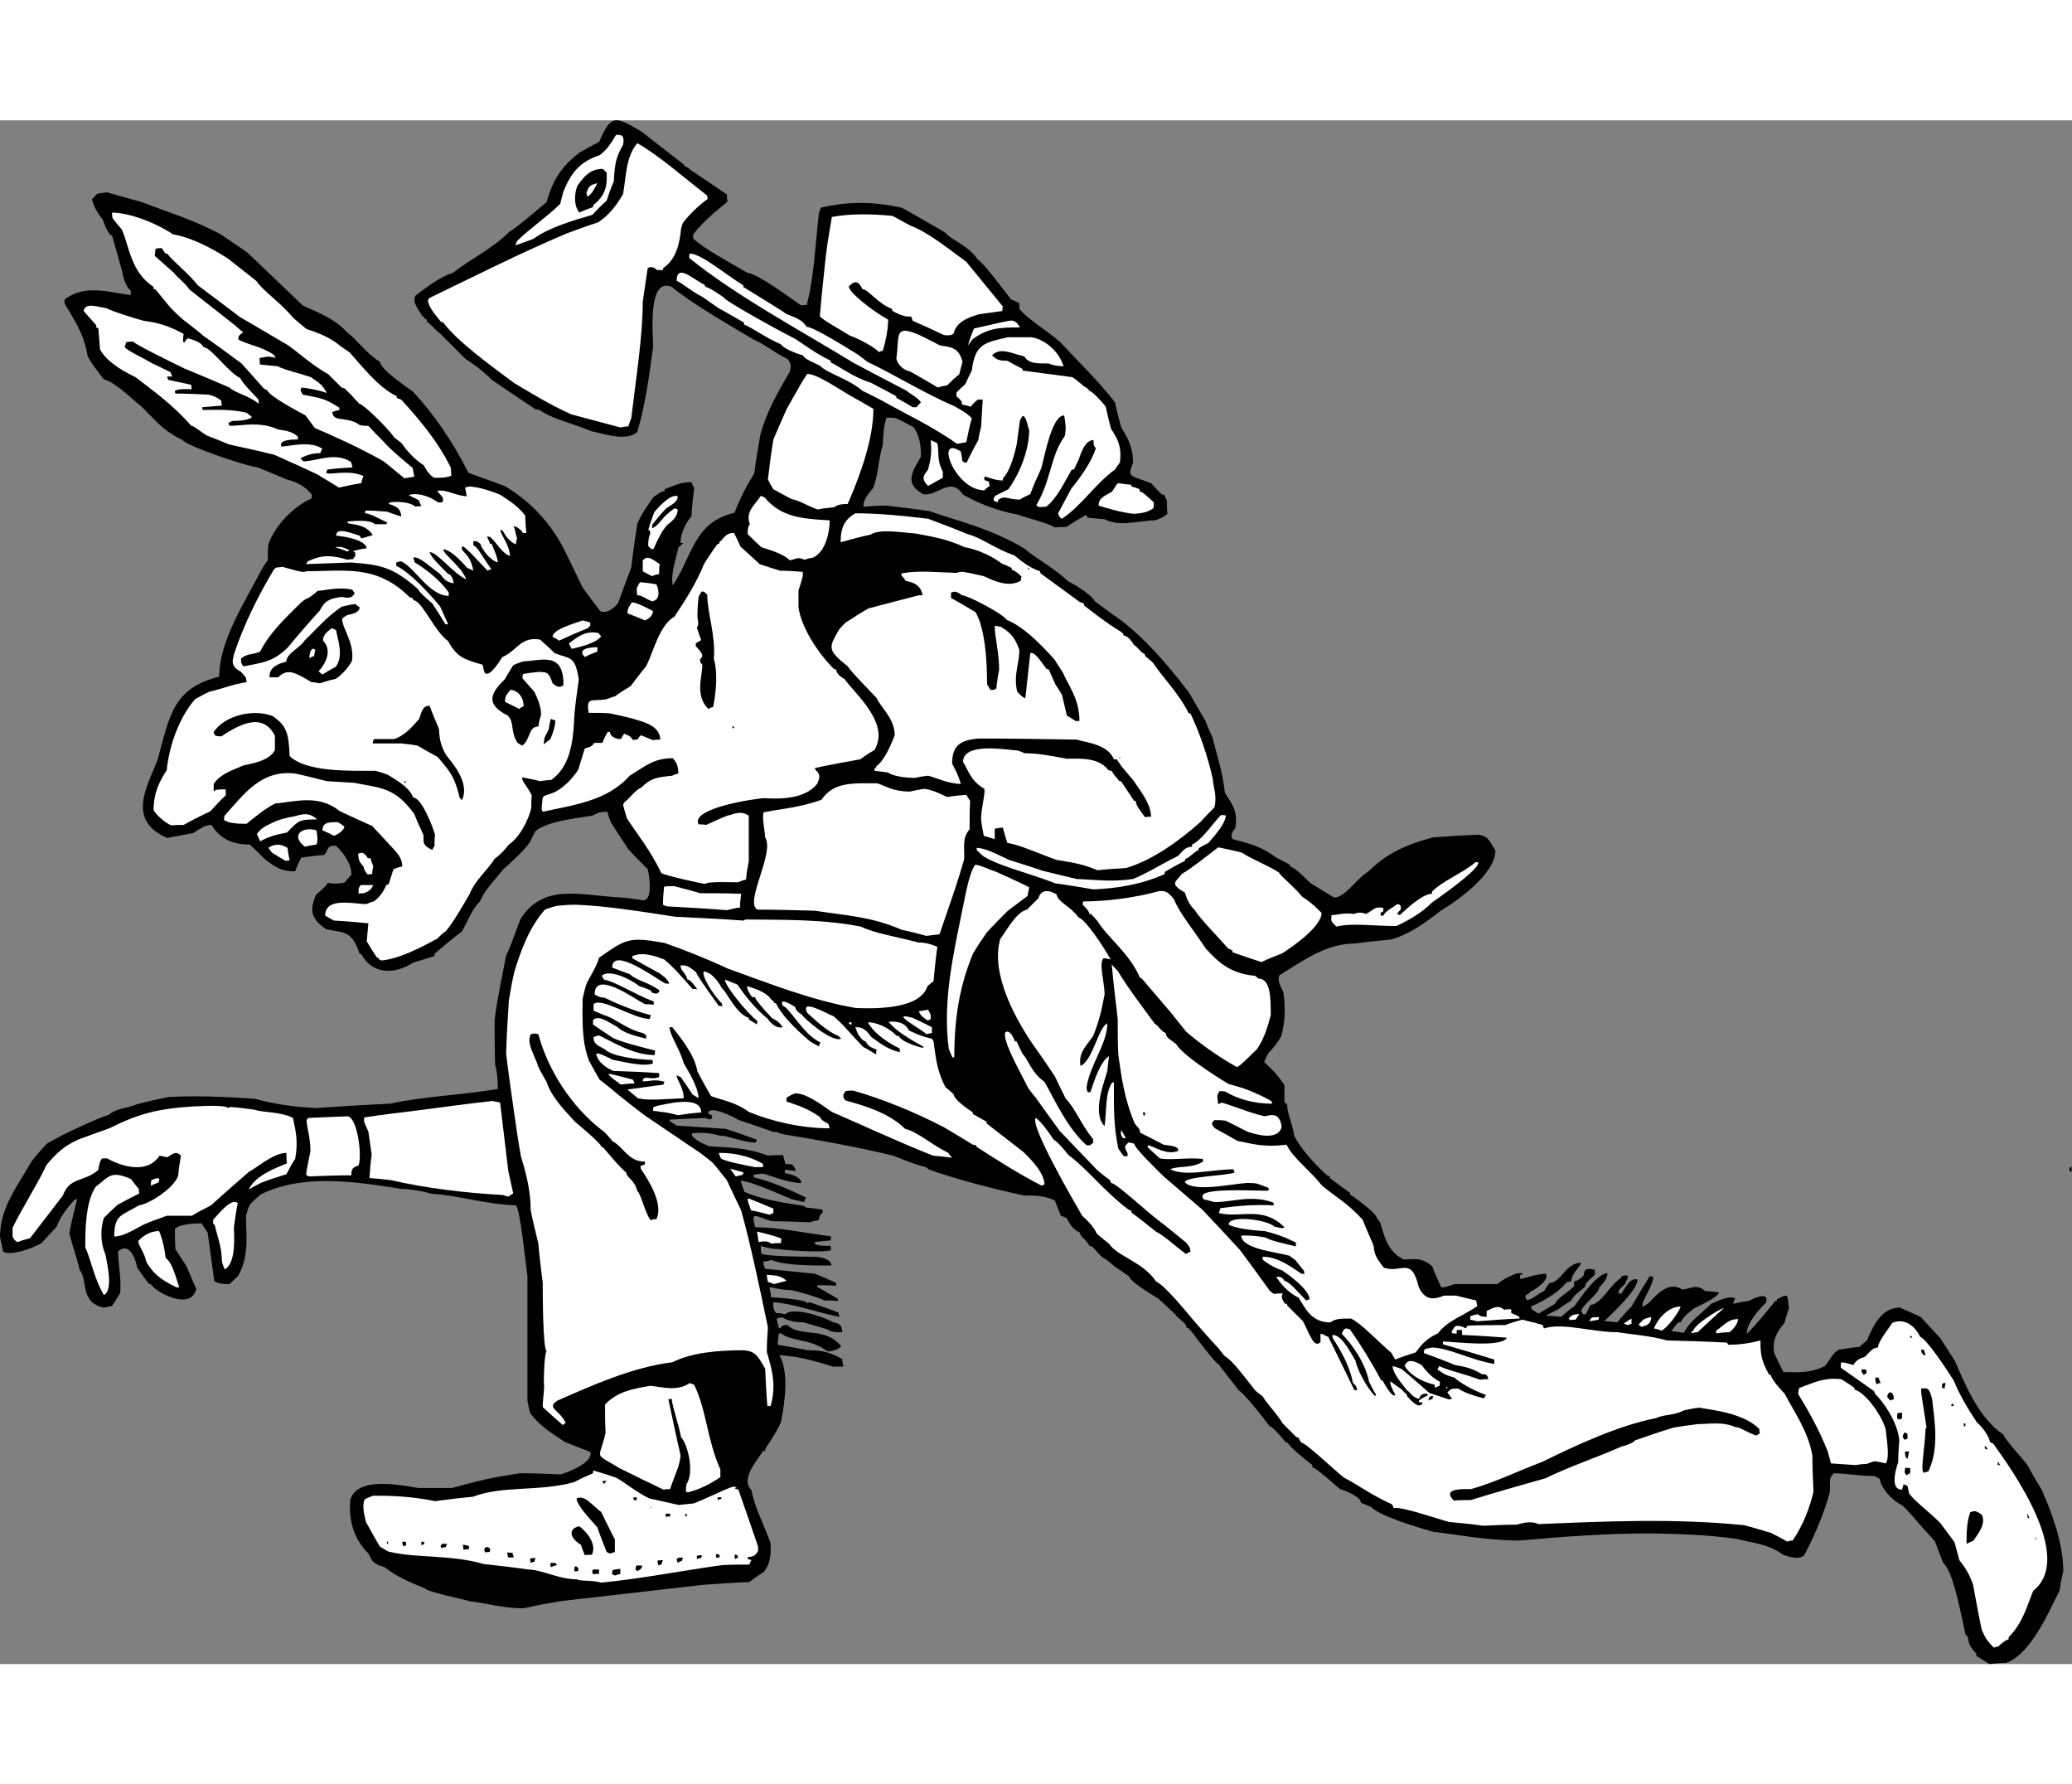 <?xml version="1.0" encoding="UTF-8"?>
<!DOCTYPE svg PUBLIC "-//W3C//DTD SVG 1.1//EN" "http://www.w3.org/Graphics/SVG/1.1/DTD/svg11.dtd">
<!-- Creator: CorelDRAW -->
<svg xmlns="http://www.w3.org/2000/svg" xml:space="preserve" width="7.848in" height="6.757in" version="1.1" style="shape-rendering:geometricPrecision; text-rendering:geometricPrecision; image-rendering:optimizeQuality; fill-rule:evenodd; clip-rule:evenodd"
viewBox="0 0 7847.73 5845.55"
 xmlns:xlink="http://www.w3.org/1999/xlink"
 xmlns:xodm="http://www.corel.com/coreldraw/odm/2003">
 <rect x="0" y="0" width="7847.73" height="5845.55" fill="#808080" stroke="none"/>
 <defs>
  <style type="text/css">
   <![CDATA[
    .fil0 {fill:black}
    .fil1 {fill:white}
   ]]>
  </style>
 </defs>
 <g id="Outline">
  <g id="_2008533617488">
   <path class="fil0" d="M7535.15 5845.55c-16.56,-10.35 -33.12,-20.7 -49.68,-31.06 0,-4.14 0,-6.21 0,-8.28 -26.91,-26.91 -31.05,-45.54 -31.05,-62.1 -4.14,-4.14 -8.28,-8.28 -10.35,-12.42 -14.49,-62.1 -45.54,-238.06 -82.8,-267.04 -12.42,-28.98 -22.77,-57.96 -33.12,-84.87 -24.84,-26.91 -49.68,-53.83 -72.46,-80.74 -6.21,-8.28 -12.42,-14.49 -18.63,-20.7 -10.35,-12.42 -20.7,-22.77 -31.05,-33.12 -49.68,-24.84 -82.8,-72.46 -86.94,-101.44 -8.28,-4.14 -14.49,-8.28 -20.7,-10.35 -62.1,0 -105.57,-10.35 -153.18,-10.35 -20.7,20.7 -12.42,33.12 -14.49,70.38 -20.7,78.67 -55.89,161.47 -97.29,240.13 -22.77,22.77 -76.59,-2.07 -80.74,-2.07 -51.75,-41.4 -130.41,-47.61 -175.96,-60.03 -113.86,-16.56 -227.71,-18.63 -322.93,-20.7 -171.82,0 -337.43,12.42 -496.82,26.91 -124.21,0 -223.57,-20.7 -329.15,-33.12 -57.96,-16.56 -198.73,-57.96 -233.92,-93.15 -14.49,-6.21 -26.91,-12.42 -39.33,-16.56 0,-26.91 -78.66,-51.75 -78.66,-51.75 -20.7,-16.56 -93.16,-82.8 -105.58,-82.8 0,-4.14 0,-6.21 0,-8.28 -35.19,-26.91 -86.94,-70.38 -93.15,-84.87 -2.07,0 -4.14,0 -6.21,0 -24.84,-31.05 -53.82,-62.1 -62.1,-62.1 -16.56,-22.77 -97.29,-126.28 -115.92,-134.56 -26.91,-35.19 -53.83,-68.31 -78.67,-101.44 -10.35,0 -97.3,-117.99 -99.36,-120.07 -6.21,-6.21 -10.35,-12.42 -14.49,-16.56 -2.07,0 -4.14,0 -6.21,0 0,-20.7 -35.19,-35.19 -41.4,-49.68 -22.77,-20.7 -43.47,-41.4 -64.17,-60.04 -43.47,-26.91 -105.57,-64.17 -111.78,-84.87 -18.63,-12.42 -35.19,-24.84 -51.75,-35.19 -12.42,-10.35 -24.84,-20.7 -35.19,-28.98 -35.19,-16.56 -43.47,-51.75 -64.17,-51.75 -10.35,-24.84 -35.19,-33.12 -35.19,-49.68 -37.26,-18.63 -41.4,-43.47 -51.75,-55.89 -8.28,-4.14 -14.49,-6.21 -20.7,-8.28 -8.28,-20.7 -16.56,-39.33 -22.77,-57.96 -43.47,-20.7 -84.87,-18.63 -115.92,-18.63 -124.21,-26.91 -267.04,-64.17 -362.27,-99.36 -4.14,-4.14 -8.28,-6.21 -10.35,-8.28 -51.75,-12.42 -95.22,-33.12 -124.2,-43.47 -144.91,-35.19 -289.81,-60.03 -414.02,-80.73 -22.77,-4.14 -26.91,-12.42 -37.26,-8.28 -45.54,-16.56 -89.01,-31.06 -132.49,-45.54 -39.33,-22.77 -99.36,-47.61 -113.85,-33.12 -2.07,2.07 -2.07,6.21 -2.07,10.35 10.35,2.07 14.49,2.07 14.49,14.49 -10.35,10.35 -12.42,4.14 -24.85,0 -45.54,2.07 -91.08,4.14 -134.55,6.21 -2.07,2.07 -2.07,4.14 -2.07,6.21 8.28,4.14 16.56,10.35 26.91,16.56 62.1,4.14 124.2,8.28 186.31,12.42 39.33,12.43 78.67,26.91 118,41.4 -2.07,2.07 -4.14,6.21 -4.14,10.35 -51.75,0 -120.07,-31.05 -132.49,-24.84 -51.75,-14.49 -74.52,-12.42 -107.65,-10.35 -12.42,12.42 31.05,37.26 64.17,49.68 68.31,4.14 140.77,4.14 221.5,35.19 18.63,-2.07 37.26,-2.07 57.96,-2.07 2.07,10.35 4.14,20.7 8.28,33.12 20.7,4.14 28.98,-6.21 39.33,26.91 -14.49,-2.07 -28.98,-4.14 -41.4,-4.14 0,4.14 0,8.28 0,12.42 0,0 62.1,8.28 62.1,37.26 -47.61,0 -107.65,-24.84 -142.84,-35.19 -14.49,0 -26.91,2.07 -39.33,4.14 0,2.07 2.07,6.21 4.14,10.35 62.1,14.49 130.41,43.47 196.66,76.59 -4.14,4.14 -6.21,10.35 -8.28,16.56 -16.56,-4.14 -31.05,-8.28 -45.54,-10.35 -53.83,-22.77 -159.4,-70.38 -194.59,-70.38 4.14,12.42 8.28,26.91 14.49,41.4 53.83,26.91 144.91,41.4 225.64,53.82 2.07,2.07 4.14,4.14 8.28,6.21 20.7,2.07 41.4,4.14 62.1,8.28 0,2.07 0,6.21 0,10.35 -14.49,14.49 -10.35,12.42 -14.49,28.98 -12.42,2.07 -24.84,4.14 -35.19,8.28 -47.61,-2.07 -95.22,-4.14 -142.84,-4.14 -57.96,-16.56 -82.8,-43.47 -62.1,22.77 82.8,0 186.31,20.7 287.74,35.19 -2.07,4.14 -2.07,8.28 -2.07,14.49 -20.7,2.07 -41.4,4.14 -60.03,6.21 0,2.07 0,4.14 0,8.28 18.63,6.21 26.91,6.21 60.03,6.21 0,4.14 0,10.35 0,16.56 -26.91,10.35 -182.17,0 -192.52,-4.14 -33.12,0 -62.1,-8.28 -72.46,-12.42 0,8.28 0,18.63 2.07,28.98 10.35,10.35 149.05,12.42 200.8,12.42 4.14,0 64.17,2.07 64.17,33.12 -80.73,0 -173.89,0 -225.64,-20.7 -10.35,2.07 -18.63,4.14 -26.91,6.21 -2.07,-2.07 -4.14,-4.14 -4.14,-6.21 0,6.21 -2.07,16.56 6.21,33.12 62.1,6.21 124.2,12.42 188.38,18.63 26.91,10.35 53.82,22.77 80.73,35.19 0,2.07 0,6.21 0,10.35 -24.84,-2.07 -47.61,-2.07 -70.38,-2.07 -2.07,2.07 -2.07,4.14 -2.07,6.21 24.84,14.49 51.75,28.98 78.67,45.54 0,2.07 0,4.14 0,8.28 -16.56,-2.07 -33.12,-2.07 -49.68,-2.07 -43.47,-18.63 -99.36,-33.12 -126.28,-39.33 -39.33,0 -68.31,-10.35 -82.8,-10.35 2.07,12.42 4.14,24.84 6.21,37.26 20.7,2.07 122.14,6.21 138.7,22.77 2.07,-2.07 4.14,-4.14 6.21,-4.14 35.19,12.42 72.45,24.84 109.72,39.33 0,4.14 2.07,10.35 4.14,16.56 -93.15,-18.63 -171.82,-49.68 -250.48,-55.89 0,4.14 -4.14,26.91 10.35,41.4 10.35,0 22.77,2.07 35.19,4.14 26.91,-26.91 132.49,4.14 182.17,31.05 8.28,2.07 33.12,2.07 33.12,37.26 -28.98,0 -39.33,0 -55.89,-10.35 -31.05,-10.35 -62.1,-18.63 -91.08,-26.91 -39.33,0 -68.32,-10.35 -78.67,-18.63 -8.28,0 -16.56,2.07 -22.77,4.14 2.07,10.35 4.14,22.77 8.28,35.19 2.07,0 4.14,0 6.21,2.07 4.14,-10.35 8.28,-12.42 26.91,-12.42 47.61,47.61 144.91,4.14 202.87,80.74 -12.42,12.42 -33.12,18.63 -51.75,18.63 -66.24,-49.68 -132.49,-35.19 -175.96,-68.31 -4.14,0 -6.21,0 -8.28,2.07 -2.07,12.42 -4.14,26.91 -4.14,41.4 37.26,6.21 74.52,12.42 113.86,20.7 39.33,0 76.59,2.07 130.41,33.12 0,8.28 2.07,18.63 4.14,28.98 -14.49,0 -26.91,0 -39.33,0 -78.67,-24.84 -134.56,-39.33 -202.87,-43.47 35.19,62.1 22.77,167.68 6.21,252.55 -14.49,35.19 -39.33,70.38 -57.96,99.36 -2.07,2.07 -2.07,6.21 -2.07,10.35 -4.14,0 -6.21,0 -8.28,0 -14.49,28.98 -89.01,103.5 -43.47,149.05 10.35,62.1 45.54,126.28 72.45,200.8 0,33.12 4.14,68.31 -24.84,107.65 -18.63,12.42 -37.26,24.84 -55.89,39.33 -57.96,2.07 -115.92,6.21 -173.89,10.35 -182.17,20.7 -362.27,41.4 -542.37,62.1 -47.61,8.28 -93.15,16.56 -138.7,26.91 -82.8,0 -144.91,-20.7 -204.94,-26.91 -24.85,-8.28 -163.54,-35.19 -169.75,-49.68 -64.17,-22.77 -117.99,-51.75 -151.11,-78.66 -47.61,-14.49 -47.61,-22.77 -60.04,-49.68 -64.17,-64.17 -76.59,-138.7 -70.38,-207.01 28.98,-86.95 180.1,-55.9 258.76,-43.48 41.4,0 82.8,0 126.28,0 45.54,-12.42 91.09,-24.84 138.7,-35.19 39.33,-8.28 78.67,-14.49 117.99,-20.7 51.75,0 103.51,2.07 155.26,4.14 22.77,-6.21 124.2,-43.47 111.78,-84.88 -33.12,-12.42 -64.17,-24.84 -95.22,-37.26 -62.1,-39.33 -101.44,-68.31 -132.49,-109.72 -4.14,-16.56 -8.28,-33.12 -10.35,-47.61 0,-157.33 0,-314.65 0,-471.98 -8.28,-55.89 -26.91,-250.48 -43.47,-267.04 -115.93,-4.14 -225.64,-39.33 -316.73,-43.47 -43.47,-12.42 -91.09,-18.63 -115.93,-18.63 -180.1,-28.98 -376.76,-57.96 -534.08,20.7 -14.49,12.42 -28.98,24.84 -41.4,39.33 -6.21,12.42 -10.35,26.91 -14.49,41.4 0,66.25 14.49,153.19 -31.05,229.78 -10.35,8.28 -20.7,18.63 -31.05,28.98 -37.26,0 -47.61,-4.14 -57.96,-12.42 -8.28,-62.1 -16.56,-122.14 -24.84,-182.17 -8.28,-12.42 -16.56,-24.84 -22.77,-35.19 -39.33,0 -84.88,4.14 -101.44,20.7 0,24.84 0,49.68 2.07,76.59 12.42,20.7 26.91,41.4 41.4,64.17 12.42,28.98 24.84,57.96 37.26,86.94 -20.7,86.94 -159.4,8.28 -171.82,-18.63 -2.07,0 -4.14,0 -6.21,0 -16.56,-20.7 -31.05,-41.4 -45.54,-62.1 -10.35,-51.75 -35.19,-93.15 -72.45,-62.1 0,51.75 12.42,93.15 8.28,157.33 -10.35,16.56 -20.7,33.12 -31.05,49.68 -10.35,2.07 -20.7,4.14 -31.05,6.21 -93.16,-18.63 -60.04,-109.72 -91.09,-140.77 -4.14,-16.56 -8.28,-33.12 -12.42,-47.61 -8.28,-26.91 -16.56,-51.75 -22.77,-76.59 -3.4,-8.87 -4.14,-18.63 -4.14,-18.63 8.28,-43.47 18.63,-84.88 28.98,-126.28 -4.14,0 -6.21,0 -8.28,0 -31.05,35.19 -51.75,60.04 -70.38,105.57 -18.63,18.63 -37.26,39.33 -55.89,60.04 -39.33,22.77 -113.86,47.61 -144.91,33.12 -4.14,-18.64 -8.28,-37.27 -12.42,-55.9 0,-111.78 66.24,-192.52 113.86,-277.39 8.28,-12.42 16.56,-24.84 26.91,-35.19 12.42,-14.49 24.84,-28.98 37.26,-41.4 64.17,-37.26 132.49,-68.32 200.8,-97.3 10.35,-4.14 22.77,-8.28 35.19,-12.42 22.77,-22.77 64.17,-22.77 105.57,-39.33 37.27,-10.35 76.59,-18.63 115.93,-26.91 97.3,-6.21 207.01,-2.07 329.15,6.21 66.24,18.63 146.97,31.05 231.85,35.19 93.15,-6.21 186.31,-12.42 281.53,-16.56 132.49,-28.98 262.9,-31.05 407.81,-55.9 0,-28.98 -4.14,-76.59 -10.35,-89.01 -2.07,-57.96 -2.07,-115.93 -2.07,-173.89 10.35,-82.8 31.05,-175.96 43.47,-242.2 22.77,-45.54 39.33,-103.51 55.9,-140.77 89.01,-134.56 223.57,-86.94 382.97,-78.66 26.91,2.07 53.82,6.21 80.73,10.35 39.33,0 20.7,-105.57 16.56,-117.99 -24.84,-24.84 -49.68,-49.68 -72.45,-74.52 -22.77,-35.19 -45.54,-68.32 -66.25,-101.44 -6.21,-14.49 -10.35,-28.98 -14.49,-41.4 -33.12,0 -37.26,6.21 -55.89,14.49 -74.53,12.42 -165.61,20.7 -215.29,57.96 -8.28,12.42 -14.49,26.91 -20.7,41.4 -22.77,33.12 -70.38,76.59 -101.44,103.51 -28.98,37.26 -68.31,74.52 -89.01,122.13 -31.05,31.05 -41.4,66.25 -68.31,113.86 -35.19,26.91 -70.38,55.89 -103.5,84.88 0,2.07 0,4.14 0,8.28 -26.91,8.28 -53.83,16.56 -80.74,24.84 -80.73,51.75 -161.47,37.27 -196.66,-33.12 -2.07,0 -4.14,0 -6.21,0 -31.05,-93.15 -62.11,-78.67 -126.28,-93.15 -68.31,-45.54 -57.96,-82.8 -39.33,-130.42 14.49,-12.42 35.19,-28.98 45.54,-45.54 8.28,2.07 35.19,6.21 64.17,-2.07 8.28,-10.35 16.56,-20.7 24.84,-28.98 0,-49.68 -45.54,-99.36 -60.04,-109.71 -37.26,0 -24.84,16.56 -43.47,35.19 -28.98,2.07 -57.96,6.21 -86.94,10.35 -8.28,16.56 -16.56,33.12 -22.77,51.75 -60.03,0 -76.59,-20.7 -109.71,-41.4 -20.7,-20.7 -41.4,-41.4 -62.1,-60.04 -74.52,0 -118,-28.98 -144.91,-74.52 -26.91,0 -51.75,20.7 -70.38,31.05 -33.12,6.21 -66.25,12.42 -97.3,18.63 -153.18,-66.24 -78.66,-190.45 -37.26,-293.95 45.54,-163.54 55.89,-273.25 233.92,-316.73 0,-136.62 99.36,-285.67 157.33,-399.53 8.28,-14.49 16.56,-28.98 26.91,-41.4 0,-20.7 0,-41.4 2.07,-60.03 22.77,-68.31 95.22,-144.91 163.54,-173.89 0,-4.14 0,-8.28 2.07,-12.42 -26.91,-39.33 -72.45,-53.83 -97.29,-60.04 -37.26,-16.56 -74.52,-31.05 -109.72,-45.54 -43.47,-4.14 -273.25,-82.8 -283.6,-103.5 -76.59,-35.19 -109.71,-82.8 -153.18,-124.2 -49.69,-41.4 -103.51,-95.22 -144.91,-105.58 -24.85,-31.05 -55.9,-72.45 -62.11,-91.08 -14.49,-86.94 -53.82,-138.7 -86.94,-196.66 0,-6.21 0,-10.35 0,-14.49 74.52,-55.89 153.19,-31.05 250.48,-16.56 0,-6.21 0,-10.35 2.07,-14.49 -31.05,-31.05 -31.05,-68.31 -35.19,-78.66 -12.42,-45.54 -24.84,-89.01 -37.26,-132.49 -14.49,0 -33.12,-53.83 -35.19,-60.04 -26.91,-33.12 -35.19,-57.96 -41.4,-76.59 26.91,-26.91 10.35,-20.7 57.96,-26.91 43.47,12.42 86.94,24.84 132.49,37.26 95.22,37.26 194.59,66.24 298.09,122.13 31.05,20.7 64.17,43.48 97.3,66.25 24.84,22.77 49.68,45.54 74.52,70.38 45.54,43.47 91.08,86.94 138.7,132.49 51.75,24.84 117.99,45.54 171.82,105.57 31.05,20.7 64.17,72.45 120.06,107.65 6.21,31.05 86.95,84.87 126.28,113.86 76.59,82.8 149.05,186.31 209.08,306.37 45.54,16.56 91.09,33.12 136.62,49.68 84.88,49.68 163.54,124.2 221.5,231.85 24.84,49.68 49.68,101.44 74.52,153.19 20.7,28.98 43.48,57.96 66.25,89.01 20.7,10.35 49.68,-6.21 68.31,-31.05 16.56,-45.54 33.12,-91.09 49.68,-134.56 6.21,-55.89 14.49,-111.78 22.77,-165.6 18.63,-41.4 37.26,-66.25 60.03,-99.37 10.35,-8.28 20.7,-14.49 31.05,-20.7 4.14,-2.07 8.28,-2.07 12.42,-2.07 0,-4.14 0,-6.21 0,-8.28 35.19,-12.42 57.96,-26.91 101.44,-26.91 2.07,6.21 6.21,14.49 10.35,22.77 -4.14,35.19 -8.28,70.38 -10.35,107.65 -16.56,16.56 -41.4,60.03 -41.4,99.36 2.07,0 6.21,0 10.35,2.07 -6.21,4.14 -12.42,10.35 -18.63,16.56 -6.21,37.26 -31.05,99.36 -20.7,142.84 76.59,-115.92 78.67,-238.06 233.92,-275.32 20.7,-55.89 45.54,-101.44 74.52,-149.05 6.21,-49.68 14.49,-97.3 22.77,-144.91 22.77,-86.94 68.31,-165.61 111.78,-240.13 6.21,-24.84 4.14,-31.05 -8.28,-47.61 -51.75,-24.84 -95.22,-62.1 -126.28,-72.45 -107.65,-64.17 -233.92,-136.62 -312.58,-200.8 -93.15,-39.33 -70.38,182.17 -70.38,225.64 -14.49,103.51 -26.91,211.15 -60.03,322.94 -41.4,41.4 -142.84,2.07 -173.89,-2.07 -66.24,-28.98 -153.18,-47.61 -196.66,-80.73 -6.21,-2.07 -10.35,-2.07 -14.49,-2.07 -55.89,-37.26 -111.79,-74.52 -165.61,-111.78 -35.19,-35.19 -72.45,-62.1 -99.36,-78.67 -33.12,-33.12 -64.17,-64.17 -95.22,-95.22 -24.84,-18.63 -41.4,-43.47 -51.75,-45.54 0,-4.14 0,-6.21 0,-8.28 -4.14,-2.07 -8.28,-4.14 -10.35,-6.21 0,-2.07 0,-4.14 0,-6.21 -2.07,0 -4.14,0 -6.21,0 -24.84,-39.33 -37.26,-55.89 -26.91,-78.66 41.4,-31.05 91.09,-70.38 142.84,-86.95 62.11,-49.68 149.05,-91.08 211.15,-153.18 49.68,-33.12 99.36,-78.67 142.84,-113.86 24.84,-89.01 57.96,-134.56 122.14,-186.31 24.84,-14.49 49.68,-28.98 76.59,-41.4 45.54,-105.57 60.03,-99.36 161.47,-39.33 51.75,41.4 105.57,82.8 159.4,124.21 0,8.28 18.63,10.35 22.77,18.63 45.54,31.05 93.15,62.1 140.77,95.22 0,8.28 0,16.56 2.07,26.91 -45.54,37.26 -93.15,76.59 -128.34,122.14 -2.07,4.14 -2.07,10.35 -2.07,16.56 39.33,39.33 138.7,91.09 204.94,130.41 43.48,6.21 144.91,82.8 204.94,124.21 6.21,-2.07 12.42,-2.07 20.7,-2.07 28.98,-111.78 33.12,-238.06 45.54,-343.63 2.07,-8.28 4.14,-16.56 8.28,-24.84 97.3,-22.77 190.45,-24.84 306.37,0 53.83,31.05 109.72,62.1 165.61,95.22 16.56,24.85 86.94,47.61 122.14,101.44 20.7,10.35 101.44,120.07 126.28,151.12 10.35,4.14 20.7,8.28 31.05,14.49 0,6.21 0,12.42 0,20.7 31.05,39.33 97.29,76.59 155.26,126.28 60.04,66.24 138.7,140.76 207.01,227.71 6.21,31.05 14.49,62.1 22.77,93.15 18.63,33.12 45.54,68.31 45.54,136.62 -22.77,55.89 -12.42,45.54 68.31,76.59 12.43,14.49 26.91,28.98 41.4,43.47 2.07,0 4.14,0 8.28,0 2.07,6.21 6.21,14.49 10.35,22.77 0,16.56 0,33.12 2.07,49.68 -12.42,12.42 -47.61,28.98 -62.11,24.84 -76.59,8.28 -126.27,20.7 -175.96,-4.14 -22.77,-2.07 -43.47,-4.14 -64.17,-6.21 -2.07,-4.14 -4.14,-8.28 -6.21,-10.35 -24.84,14.49 -49.69,28.98 -74.53,45.54 -14.49,0 -28.98,0 -43.47,2.07 -22.77,-16.56 -117.99,-39.33 -136.62,-47.61 -86.94,-16.56 -151.12,-43.47 -211.15,-76.59 -47.61,-72.46 -97.3,8.28 -151.12,-2.07 -80.74,-43.47 -31.05,-97.29 -8.28,-142.84 0,-51.75 -8.28,-80.73 -26.91,-109.72 -22.77,-12.42 -45.54,-24.84 -68.31,-35.19 -12.42,-2.07 -24.84,-2.07 -35.19,-2.07 -10.35,31.05 -12.42,57.96 -14.49,105.58 -16.56,51.75 -14.49,99.36 -35.19,159.39 -8.28,12.42 -41.4,43.47 -37.27,72.46 26.91,-2.07 55.9,-4.14 84.88,-4.14 53.82,6.21 107.65,12.42 163.54,20.7 113.86,39.33 233.92,66.25 362.26,142.84 41.4,37.26 103.51,66.25 165.61,124.21 4.14,0 86.94,47.61 99.36,74.52 22.77,16.56 45.54,33.12 70.38,51.75 95.22,62.1 202.87,182.17 287.74,296.02 18.63,33.12 39.33,68.31 60.04,103.5 8.28,20.7 16.56,41.4 26.91,62.1 14.49,57.96 39.33,132.49 47.61,211.15 22.77,39.33 51.75,66.24 39.33,134.55 -6.21,10.35 -20.7,18.63 -10.35,41.4 49.69,14.49 99.37,20.7 165.61,70.38 16.56,8.28 33.12,16.56 51.75,26.91 0,2.07 0,4.14 0,6.21 16.56,4.14 41.4,26.91 76.59,62.1 28.98,18.64 60.03,37.27 91.08,55.9 41.4,0 84.88,-72.46 130.42,-99.37 70.38,-70.38 144.91,-101.44 242.2,-128.34 57.96,-4.14 115.93,-8.28 175.96,-10.35 33.12,8.28 35.19,14.49 62.1,60.04 0,86.94 -140.76,188.38 -207.01,227.71 -57.96,45.54 -124.2,93.15 -192.52,109.71 -45.54,4.14 -89.01,8.28 -132.49,14.49 -111.78,0 -200.8,68.31 -285.67,120.07 -8.28,16.56 0,35.19 14.49,64.17 6.21,43.47 10.35,101.44 -8.28,167.68 -12.42,20.7 -24.84,39.33 -47.61,62.1 -6.21,10.35 -12.42,22.77 -16.56,35.19 24.84,22.77 47.61,43.47 76.59,86.94 0,20.7 0,41.4 0,64.17 2.07,2.07 6.21,6.21 10.35,10.35 0,33.12 18.63,66.24 26.91,117.99 18.63,39.33 70.38,101.44 124.21,149.05 2.07,0 6.21,2.07 10.35,4.14 0,2.07 0,4.14 0,6.21 24.84,18.63 49.68,37.26 76.59,55.89 0,2.07 0,4.14 0,6.21 18.63,12.42 62.1,43.47 93.15,74.52 6.21,10.35 12.42,20.7 20.7,31.05 14.49,43.47 24.84,109.72 89.01,140.77 41.4,0 64.17,-10.35 107.64,24.84 10.35,26.91 22.77,53.82 35.19,80.73 18.63,0 33.12,-6.21 49.68,-12.42 53.82,0 107.65,0 163.54,0 8.28,-8.28 18.63,-14.49 28.98,-20.7 12.42,-6.21 24.84,-12.42 39.33,-18.63 8.28,-2.07 16.56,-2.07 24.84,-2.07 0,2.07 0,4.14 0,6.21 -4.14,0 -6.21,0 -8.28,0 0,4.14 0,10.35 2.07,16.56 22.77,-6.21 60.04,-18.63 95.22,-20.7 18.63,18.63 -39.33,62.1 -55.89,66.25 -12.42,18.63 -28.98,8.28 -16.56,33.12 24.84,0 41.4,-24.84 66.24,-33.12 6.21,-10.35 12.42,-20.7 20.7,-31.05 43.47,0 60.03,-76.59 120.07,-76.59 -6.21,18.63 -37.26,41.4 -37.26,70.38 -6.21,0 -12.42,2.07 -18.63,4.14 -33.12,41.4 -91.09,72.46 -134.56,91.09 0,12.42 16.56,18.63 28.98,26.91 20.7,-12.42 41.4,-24.84 62.1,-37.26 6.21,-18.63 51.75,-45.54 72.46,-66.24 0,-6.21 0,-12.42 0,-18.63 10.35,0 28.98,-12.42 37.26,-24.84 0,-24.84 14.49,-24.84 41.4,-18.63 0,6.21 0,12.42 0,18.63 -10.35,10.35 -37.26,28.98 -37.26,45.54 -20.7,18.63 -41.4,28.98 -51.75,51.75 -16.56,10.35 -33.12,20.7 -49.69,33.12 -16.56,8.28 -33.12,16.56 -47.61,24.84 18.63,0 37.26,2.07 57.96,4.14 16.56,-14.49 33.12,-28.98 51.75,-41.4 20.7,-31.05 86.94,-124.2 124.2,-124.2 0,20.7 -18.63,41.4 -31.05,53.82 0,22.77 -60.04,62.1 -68.31,89.01 2.07,4.14 4.14,8.28 6.21,12.42 2.07,0 6.21,0 10.35,2.07 6.21,-12.42 12.42,-24.84 18.63,-37.26 39.33,0 78.67,-82.8 115.93,-101.44 0,-2.07 0,-4.14 0,-6.21 6.21,-2.07 14.49,-4.14 22.77,-4.14 0,2.07 2.07,4.14 4.14,6.21 -4.14,8.28 -8.28,16.56 -12.42,26.91 -12.42,12.42 -24.84,18.63 -24.84,35.19 2.07,0 6.21,0 10.35,2.07 12.42,-16.56 35.19,-66.24 62.1,-53.82 0,41.4 -103.51,134.55 -126.28,157.33 16.56,0 33.12,2.07 49.68,4.14 16.56,-20.7 35.19,-41.4 53.82,-60.03 22.77,-39.33 45.54,-76.59 68.32,-113.86 4.14,0 8.28,0 14.49,2.07 0,20.7 -26.91,68.32 -39.33,95.22 -2.07,6.21 -2.07,12.42 -2.07,18.63 6.21,-4.14 12.42,-8.28 20.7,-12.42 31.05,-31.05 76.59,-89.01 130.41,-53.82 22.77,0 55.89,-24.84 86.94,6.21 16.56,0 33.12,2.07 51.75,4.14 0,18.63 -93.15,60.04 -93.15,60.04 -24.84,20.7 -39.33,28.98 -51.75,53.82 -4.14,0 -6.21,0 -8.28,0 -10.35,10.35 -18.63,20.7 -26.91,33.12 14.49,2.07 31.05,4.14 47.61,6.21 22.77,-45.54 64.17,-70.38 103.5,-109.72 16.56,-6.21 64.17,-33.12 91.09,-20.7 -4.14,6.21 -6.21,12.42 -8.28,20.7 18.63,-4.14 37.26,-8.28 57.96,-10.35 0,0 82.8,-45.54 66.25,6.21 -24.85,24.84 -72.46,74.52 -72.46,117.99 43.47,-43.47 70.38,-78.66 107.65,-124.2 2.07,0 4.14,0 6.21,0 0,-2.07 0,-4.14 0,-6.21 45.54,-22.77 39.33,-22.77 45.54,35.19 -6.21,16.56 -12.42,35.19 -16.56,53.83 -26.91,31.05 -47.61,64.17 -39.33,113.86 10.35,22.77 22.77,47.61 35.19,72.45 49.68,0 97.3,6.21 157.33,-22.77 22.77,-28.98 24.84,-43.47 51.75,-62.1 24.84,-4.14 51.75,-8.28 78.66,-10.35 8.28,-8.28 18.63,-16.56 28.98,-24.84 22.77,-53.82 53.82,-124.2 124.2,-124.2 24.84,10.35 51.75,22.77 78.66,35.19 24.85,26.91 49.69,53.83 74.53,80.74 18.63,28.98 37.26,57.96 55.89,86.94 35.19,80.73 86.94,213.22 182.17,277.39 14.49,28.98 60.03,74.52 93.15,117.99 16.56,31.05 35.19,62.1 53.82,93.15 37.27,86.94 80.74,198.73 80.74,306.37 -6.21,24.85 -10.35,49.69 -14.49,74.53 -39.33,78.66 -109.72,242.2 -202.87,273.25 -20.7,0 -41.4,2.07 -62.1,4.14z"/>
   <path class="fil1" d="M7551.71 5783.44c-35.19,-35.19 -33.12,-43.47 -45.54,-66.24 -12.42,-57.96 -22.77,-115.93 -33.12,-171.82 -16.56,-47.61 -33.12,-68.31 -51.75,-93.15 -6.21,-22.77 -12.42,-45.54 -18.63,-68.31 -18.63,-24.84 -37.26,-49.68 -53.82,-72.46 -45.54,-45.54 -95.22,-80.73 -118,-111.78 -2.07,-10.35 -4.14,-20.7 -6.21,-28.98 -6.21,-2.07 -10.35,-4.14 -14.49,-6.21 -2.07,6.21 -4.14,12.42 -6.21,20.7 -53.83,0 -14.49,-103.5 -14.49,-103.5 0,-28.98 2.07,-57.96 4.14,-84.88 -8.28,-70.38 -57.96,-140.76 -91.08,-173.89 -2.07,-4.14 -4.14,-8.28 -4.14,-10.35 -43.47,-31.05 -84.87,-60.04 -126.28,-89.01 0,-6.21 0,-12.42 0,-16.56 2.07,-2.07 4.14,-4.14 6.21,-4.14 12.43,2.07 26.91,6.21 41.4,10.35 12.42,-20.7 24.84,-24.84 43.47,-31.05 14.49,-12.42 26.91,-35.19 49.68,-35.19 0,-22.77 41.4,-72.46 53.83,-93.15 31.05,-14.49 76.59,-6.21 105.57,51.75 28.98,14.49 99.36,122.13 128.34,167.68 16.56,43.47 49.69,101.44 86.95,157.33 6.21,4.14 43.47,41.4 49.68,74.52 4.14,2.07 8.28,4.14 12.42,6.21 68.31,95.22 310.51,430.58 151.12,556.86 -22.77,55.89 -39.33,122.13 -93.15,175.96 0,2.07 0,4.14 0,8.28 -12.42,0 -39.33,26.91 -39.33,26.91 -6.21,0 -12.42,2.07 -16.56,4.14z"/>
   <path class="fil1" d="M2277.1 5537.11c-35.19,-10.35 -76.59,-4.14 -93.15,-12.42 -66.24,0 -134.56,-37.27 -184.24,-37.27 -55.89,-8.28 -111.78,-14.49 -167.68,-20.7 -130.41,-37.26 -254.62,-20.7 -362.26,-47.61 -10.35,-6.21 -20.7,-12.42 -31.06,-18.63 -18.63,-31.05 -35.19,-62.1 -51.75,-91.08 -10.35,-35.19 -14.49,-68.31 -6.21,-86.94 10.35,-6.21 20.7,-10.35 33.12,-14.49 68.32,0 142.84,2.07 233.92,20.7 47.61,-6.21 95.22,-12.42 142.84,-16.56 111.78,-43.47 256.69,-18.63 385.03,-55.89 22.77,-12.42 45.54,-22.77 70.38,-33.12 0,-4.14 0,-8.28 2.07,-10.35 26.91,8.28 55.89,16.56 84.87,26.91 28.98,14.49 74.53,53.82 126.28,78.66 37.26,8.28 74.53,16.56 111.79,24.84 18.63,-2.07 37.26,-4.14 57.96,-6.21 109.72,-45.54 149.05,-72.45 161.47,-60.03 -4.14,0 -6.21,2.07 -8.28,4.14 4.14,0 8.28,2.07 14.49,4.14 24.84,70.38 49.68,142.84 74.52,215.29 0,4.14 0,10.35 0,16.56 -10.35,22.77 -28.98,22.77 -37.26,22.77 -2.07,2.07 -2.07,4.14 -2.07,8.28 4.14,0 8.28,2.07 14.49,4.14 -4.14,4.14 -6.21,10.35 -8.28,16.56 -35.19,0 -70.38,0 -103.5,2.07 -163.54,22.77 -306.38,51.75 -457.49,66.25z"/>
   <path class="fil0" d="M2328.86 5510.19c-4.14,-2.07 -8.28,-4.14 -10.35,-4.14 0,-6.21 0,-12.42 2.07,-16.56 8.28,-2.07 18.63,-4.14 28.98,-4.14 0,6.21 0,12.42 0,18.63 -8.28,2.07 -14.49,4.14 -20.7,6.21z"/>
   <path class="fil0" d="M2248.12 5506.05c-10.35,-10.35 -2.07,-16.56 -2.07,-18.63 6.21,0 14.49,0 22.77,0 0,4.14 0,10.35 0,16.56 -8.28,0 -14.49,0 -20.7,2.07z"/>
   <path class="fil0" d="M2175.67 5495.7c0,-6.21 0,-12.42 0,-16.56 2.07,-2.07 4.14,-4.14 6.21,-4.14 2.07,2.07 4.14,4.14 8.28,6.21 0,4.14 0,8.28 0,12.42 -6.21,0 -10.35,0 -14.49,2.07z"/>
   <path class="fil0" d="M2413.73 5493.63c-2.07,-2.07 -4.14,-4.14 -6.21,-4.14 0,-22.77 2.07,-16.56 24.84,-16.56 0,12.42 -14.49,18.63 -18.63,20.7z"/>
   <path class="fil0" d="M2086.66 5479.14c-2.07,-6.21 -2.07,-12.42 -2.07,-16.56 6.21,0 12.42,0 18.63,0 2.07,2.07 4.14,4.14 6.21,8.28 -8.28,2.07 -16.56,4.14 -22.77,8.28z"/>
   <path class="fil0" d="M2494.47 5472.93c-2.07,-6.21 -4.14,-12.42 -4.14,-18.63 6.21,-2.07 12.42,-2.07 20.7,-2.07 -2.07,4.14 -4.14,10.35 -6.21,16.56 -4.14,0 -8.28,2.07 -10.35,4.14z"/>
   <path class="fil0" d="M2010.06 5462.58c-2.07,-6.21 -2.07,-12.42 -2.07,-16.56 6.21,-2.07 12.42,-2.07 20.7,-2.07 -2.07,4.14 -4.14,8.28 -4.14,14.49 -6.21,0 -10.35,2.07 -14.49,4.14z"/>
   <path class="fil0" d="M2566.92 5462.58c-2.07,-6.21 -4.14,-10.35 -4.14,-14.49 4.14,-4.14 10.35,-8.28 24.84,-4.14 -2.07,2.07 -4.14,6.21 -4.14,10.35 -6.21,2.07 -12.42,4.14 -16.56,8.28z"/>
   <path class="fil0" d="M2639.37 5448.09c0,-4.14 0,-8.28 0,-12.42 6.21,-2.07 12.42,-2.07 20.7,-2.07 -2.07,2.07 -4.14,6.21 -4.14,10.35 -6.21,0 -12.42,2.07 -16.56,4.14z"/>
   <path class="fil0" d="M2784.28 5448.09c-2.07,-6.21 -2.07,-12.42 -2.07,-16.56 12.42,0 12.42,2.07 12.42,12.42 -4.14,0 -8.28,2.07 -10.35,4.14z"/>
   <path class="fil0" d="M2713.9 5443.95c-2.07,-6.21 -2.07,-10.35 -2.07,-14.49 2.07,0 18.63,-2.07 12.42,12.42 -4.14,0 -8.28,0 -10.35,2.07z"/>
   <path class="fil0" d="M1925.19 5441.88c-2.07,-6.21 -4.14,-12.42 -4.14,-18.63 6.21,0 12.42,0 20.7,2.07 0,4.14 2.07,10.35 4.14,16.56 -8.28,0 -14.49,0 -20.7,0z"/>
   <path class="fil0" d="M2215 5433.6c-6.21,-14.49 -10.35,-26.91 -14.49,-39.33 -49.68,-31.05 -43.47,-64.17 -6.21,-70.38 12.42,8.28 70.38,60.04 47.61,107.65 -10.35,0 -18.63,0 -26.91,2.07z"/>
   <path class="fil0" d="M2310.23 5427.39c-4.14,-2.07 -8.28,-4.14 -12.42,-6.21 -12.42,-31.05 -24.84,-62.1 -35.19,-93.15 -28.98,-33.12 -78.67,-84.88 -78.67,-109.72 28.98,-14.49 55.89,22.77 93.15,51.75 16.56,33.12 33.12,68.31 51.75,103.51 0,14.49 0,31.05 0,47.61 -6.21,2.07 -12.42,4.14 -18.63,6.21z"/>
   <path class="fil0" d="M1838.25 5423.25c-2.07,-4.14 -4.14,-8.28 -4.14,-12.42 2.07,-4.14 4.14,-6.21 6.21,-8.28 14.49,0 18.63,6.21 14.49,18.63 -6.21,0 -12.42,0 -16.56,2.07z"/>
   <path class="fil0" d="M1755.44 5412.9c0,-20.7 -12.42,-22.77 20.7,-14.49 0,4.14 0,8.28 0,12.42 -8.28,0 -14.49,0 -20.7,2.07z"/>
   <path class="fil0" d="M1672.64 5406.69c-2.07,-4.14 -4.14,-6.21 -4.14,-8.28 2.07,-4.14 4.14,-6.21 6.21,-8.28 6.21,0 12.42,0 18.63,0 -2.07,4.14 -4.14,8.28 -4.14,12.42 -6.21,0 -12.42,2.07 -16.56,4.14z"/>
   <path class="fil0" d="M1527.73 5400.48c-2.07,-6.21 -4.14,-12.42 -4.14,-18.63 4.14,0 8.28,0 14.49,2.07 0,4.14 0,8.28 0,12.42 -4.14,0 -8.28,2.07 -10.35,4.14z"/>
   <path class="fil0" d="M1596.04 5396.34c0,-6.21 0,-10.35 0,-14.49 2.07,0 6.21,0 10.35,2.07 0,2.07 0,4.14 0,8.28 -4.14,0 -8.28,2.07 -10.35,4.14z"/>
   <path class="fil0" d="M1465.63 5390.13c0,-2.07 0,-4.14 0,-8.28 0,0 2.07,0 4.14,0 0,2.07 0,4.14 0,8.28 0,0 -2.07,0 -4.14,0z"/>
   <path class="fil0" d="M7448.21 5390.13c0,-49.68 2.07,-86.94 14.49,-120.07 10.35,0 14.49,-12.42 43.47,10.35 16.56,33.12 -12.42,70.38 -33.12,99.37 -8.28,2.07 -16.56,6.21 -24.84,10.35z"/>
   <path class="fil1" d="M6769.22 5381.85c-20.7,-12.42 -41.4,-22.77 -62.1,-33.12 -35.19,-10.35 -68.32,-20.7 -101.44,-28.98 -264.97,-26.91 -527.87,-14.49 -778.36,-4.14 -31.05,-14.49 -66.24,-2.07 -82.8,2.07 -43.47,0 -84.87,2.07 -126.27,4.14 -43.48,-6.21 -86.95,-10.35 -130.42,-14.49 -33.12,-8.28 -188.38,-62.1 -209.08,-51.75 -2.07,-6.21 -4.14,-10.35 -6.21,-14.49 -74.52,-33.12 -136.62,-78.67 -182.17,-101.44 -37.26,-28.98 -144.91,-132.49 -161.47,-132.49 -4.14,-6.21 -8.28,-12.42 -10.35,-18.63 -4.14,-2.07 -6.21,-2.07 -8.28,-2.07 -18.63,-18.63 -35.19,-35.19 -51.75,-51.75 -20.7,-35.19 -74.52,-93.15 -74.52,-101.44 -10.35,-8.28 -20.7,-16.56 -28.98,-22.77 -35.19,-43.47 -84.88,-113.86 -118,-132.49 -8.28,-10.35 -16.56,-20.7 -22.77,-28.98 -31.05,-33.12 -60.03,-66.25 -89.01,-99.37 -35.19,-41.4 -111.78,-136.62 -146.97,-153.18 -49.69,-74.52 -144.91,-93.15 -178.03,-142.84 -16.56,-12.42 -31.05,-24.84 -45.54,-37.26 -16.56,-35.19 -47.61,-60.03 -55.89,-68.31 -28.98,-49.68 -200.8,-345.71 -175.96,-370.55 16.56,10.35 43.47,45.54 68.31,82.8 10.35,4.14 33.12,28.98 55.89,57.96 66.25,47.61 136.62,138.7 227.71,207.01 2.07,0 6.21,2.07 10.35,4.14 0,2.07 0,4.14 0,6.21 31.05,22.77 62.1,47.61 93.16,72.46 33.12,16.56 66.24,49.68 113.85,84.87 4.14,-4.14 10.35,-6.21 16.56,-8.28 0,-18.64 -8.28,-24.85 -16.56,-35.19 -35.19,-28.98 -70.38,-57.96 -105.57,-84.87 -37.26,-26.91 -159.39,-140.77 -178.03,-140.77 -2.07,-4.14 -4.14,-8.28 -4.14,-10.35 -16.56,-12.42 -33.12,-24.84 -47.61,-37.27 -47.61,-49.68 -95.22,-99.36 -142.84,-149.05 -31.05,-43.47 -62.1,-84.87 -91.08,-126.28 -10.35,-12.42 -20.7,-24.84 -28.98,-37.26 -26.91,-55.89 -95.22,-171.82 -86.94,-209.08 2.07,-2.07 6.21,-4.14 10.35,-4.14 14.49,6.21 20.7,22.77 26.91,37.26 2.07,0 4.14,0 6.21,0 6.21,14.49 14.49,31.05 22.77,47.61 22.77,22.77 31.05,68.31 82.8,105.57 37.26,64.17 84.87,173.89 159.39,240.13 4.14,0 8.28,0 14.49,0 2.07,-4.14 6.21,-6.21 10.35,-8.28 0,-6.21 0,-10.35 0,-14.49 -45.54,-55.89 -68.31,-117.99 -103.5,-153.18 -14.49,-28.98 -28.98,-57.96 -41.4,-84.88 -20.7,-31.05 -41.4,-62.1 -62.1,-91.08 -89.01,-122.14 -182.17,-298.1 -144.91,-428.51 26.91,-37.26 62.1,-103.51 101.44,-111.79 14.49,-14.49 28.98,-28.98 43.47,-43.47 8.28,-28.98 33.12,-35.19 68.31,-14.49 6.21,31.05 53.83,45.54 82.8,86.94 26.91,8.28 93.15,107.65 122.14,159.39 -10.35,-2.07 -18.63,-4.14 -26.91,-4.14 -18.63,18.63 4.14,93.15 4.14,136.62 -10.35,53.83 -18.63,97.3 -43.47,157.33 -20.7,33.12 -57.96,62.11 -47.61,113.86 47.61,-22.77 66.24,-144.91 101.44,-161.47 0,76.59 -66.25,157.33 -78.67,242.2 0,6.21 2.07,12.43 4.14,18.64 2.07,0 6.21,0 10.35,0 14.49,-43.48 37.26,-115.93 70.38,-136.63 -2.07,18.63 -4.14,37.26 -6.21,55.89 -10.35,39.33 -60.04,159.4 -10.35,209.08 8.28,-66.24 2.07,-126.28 28.98,-165.61 2.07,0 4.14,0 6.21,0 0,84.88 -2.07,161.47 16.56,250.49 6.21,8.28 12.42,18.63 20.7,28.98 4.14,0 8.28,0 14.49,0 0,-4.14 0,-8.28 0,-10.35 -16.56,-33.12 -8.28,-24.84 2.07,-41.4 6.21,0 14.49,2.07 22.77,4.14 4.14,20.7 91.08,103.5 111.78,124.2 47.61,41.4 97.29,82.8 146.98,126.28 47.61,49.68 95.22,101.44 142.84,153.18 37.26,49.69 74.52,101.44 111.78,153.19 4.14,4.14 10.35,8.28 16.56,12.42 10.35,-2.07 20.7,-2.07 33.12,-2.07 -4.14,10.35 -8.28,14.49 8.28,39.33 2.07,0 4.14,0 8.28,0 0,2.07 0,4.14 0,6.21 18.63,18.63 39.33,39.33 60.03,60.04 26.91,51.75 41.4,103.5 66.25,78.66 0,-10.35 0,-20.7 0,-31.05 14.49,0 14.49,8.28 28.98,10.35 33.12,66.24 66.24,134.55 99.36,202.87 2.07,0 6.21,0 10.35,0 0,-12.42 -6.21,-18.63 -16.56,-28.98 -10.35,-64.17 -53.82,-134.56 -76.59,-169.75 0,-4.14 0,-8.28 0,-10.35 33.12,0 60.04,51.75 86.94,97.29 4.14,26.91 39.33,99.36 74.53,134.56 0,-2.07 2.07,-4.14 4.14,-4.14 -10.35,-16.56 -18.63,-33.12 -26.91,-49.68 -14.49,-74.52 -68.31,-146.97 -103.5,-182.17 6.21,-14.49 8.28,-26.91 31.05,-16.56 35.19,49.68 80.73,122.13 117.99,192.52 2.07,0 4.14,0 6.21,2.07 2.07,4.14 35.19,66.24 47.61,53.82 -12.42,-22.77 -22.77,-47.61 -18.63,-51.75 14.49,10.35 28.98,20.7 43.48,31.05 10.35,14.49 20.7,16.56 20.7,26.91 6.21,4.14 43.47,53.83 57.96,22.77 -6.21,-2.07 -10.35,-2.07 -14.49,-2.07 0,-2.07 0,-4.14 0,-6.21 10.35,-8.28 22.77,-14.49 35.19,-20.7 -2.07,-2.07 -4.14,-4.14 -6.21,-6.21 -16.56,4.14 -18.63,0 -28.98,20.7 -28.98,-8.28 -33.12,-26.91 -43.47,-31.05 -26.91,-33.12 -55.89,-68.31 -55.89,-93.15 10.35,2.07 20.7,6.21 33.12,10.35 35.19,28.98 70.38,60.04 105.57,91.09 24.84,8.28 49.68,16.56 74.52,24.84 4.14,-2.07 8.28,-2.07 12.42,-2.07 -6.21,-8.28 -12.42,-16.56 -18.63,-24.84 14.49,-10.35 6.21,-14.49 41.4,-14.49 24.84,16.56 57.96,26.91 97.29,37.26 2.07,-4.14 4.14,-8.28 8.28,-12.42 -51.75,-18.63 -103.51,-49.68 -120.07,-66.24 -45.54,-12.42 -47.61,-20.7 -64.17,-31.05 2.07,-4.14 4.14,-8.28 6.21,-12.42 47.61,20.7 89.01,26.91 155.26,51.75 10.35,-2.07 20.7,-2.07 31.05,-2.07 -2.07,-22.77 -18.63,-18.63 -22.77,-18.63 -41.4,-24.84 -68.31,-28.98 -103.5,-35.19 -39.33,-16.56 -78.67,-31.05 -118,-45.54 0,-22.77 16.56,-14.49 28.98,-20.7 64.17,0 149.05,47.61 238.06,62.1 0,-6.21 0,-12.42 0,-16.56 -66.25,-20.7 -130.41,-39.33 -194.59,-57.96 0,-4.14 0,-8.28 0,-10.35 37.26,0 223.57,24.84 242.2,-14.49 -57.96,-4.14 -113.86,-8.28 -169.75,-10.35 0,-6.21 0,-12.43 0,-18.64 -22.77,0 -20.7,-4.14 -20.7,14.49 -6.21,-2.07 -12.42,-2.07 -16.56,-2.07 -2.07,-4.14 -2.07,-6.21 -2.07,-8.28 12.42,-12.42 6.21,-26.91 41.4,-16.56 4.14,2.07 8.28,4.14 12.42,6.21 2.07,-4.14 4.14,-8.28 8.28,-10.35 45.54,-2.07 93.15,-2.07 140.76,-2.07 20.7,-8.28 41.4,-14.49 64.17,-20.7 24.84,6.21 51.75,12.42 78.67,20.7 0,4.14 2.07,8.28 4.14,12.42 72.46,-22.77 180.1,14.49 279.46,14.49 47.61,8.28 120.07,12.42 186.31,31.05 74.52,2.07 151.12,4.14 227.71,8.28 0,2.07 2.07,4.14 4.14,8.28 33.12,0 76.59,-4.14 122.14,-16.56 0,43.47 0,72.46 33.12,130.42 2.07,0 4.14,0 6.21,0 0,10.35 22.77,41.4 51.75,70.38 33.12,64.17 91.09,144.91 105.58,235.99 0,45.54 2.07,91.08 4.14,136.62 -14.49,60.04 -37.26,122.14 -78.67,184.24 -8.28,0 -14.49,2.07 -20.7,4.14z"/>
   <path class="fil0" d="M7711.11 5381.85c0,-12.42 -6.21,-10.35 0,-16.56 0,4.14 0,10.35 0,16.56z"/>
   <path class="fil0" d="M7680.06 5292.83c0,-14.49 -6.21,-8.28 0,-14.49 2.07,4.14 4.14,8.28 6.21,14.49 -2.07,0 -4.14,0 -6.21,0z"/>
   <path class="fil0" d="M2521.37 5288.69c0,-4.14 0,-8.28 0,-12.42 4.14,0 10.35,0 16.56,0 0,2.07 0,6.21 0,10.35 -6.21,0 -12.42,0 -16.56,2.07z"/>
   <path class="fil0" d="M2597.97 5288.69c-2.07,-4.14 -4.14,-8.28 -4.14,-10.35 2.07,0 6.21,0 10.35,0 -2.07,2.07 -4.14,6.21 -6.21,10.35z"/>
   <path class="fil0" d="M2463.42 5257.64c0,-4.14 0,-8.28 4.14,-4.14 -2.07,0 -4.14,2.07 -4.14,4.14z"/>
   <path class="fil0" d="M2403.38 5226.59c-2.07,-4.14 -4.14,-8.28 -6.21,-10.35 4.14,-2.07 8.28,-2.07 14.49,-2.07 0,2.07 0,6.21 0,10.35 -4.14,0 -6.21,0 -8.28,2.07z"/>
   <path class="fil0" d="M5506.45 5226.59c-47.61,-47.61 35.19,-43.47 64.17,-43.47 84.88,-22.77 178.03,-68.31 271.18,-103.51 126.28,-62.1 285.67,-136.62 430.58,-165.6 31.05,-14.49 64.17,-8.28 105.57,-28.98 18.63,-4.14 37.26,-8.28 57.96,-10.35 62.1,10.35 169.75,22.77 227.71,80.73 0,4.14 0,10.35 2.07,16.56 -4.14,2.07 -8.28,4.14 -12.42,8.28 -26.91,-6.21 -72.45,-37.26 -78.66,-31.05 -47.61,-22.77 -101.44,-12.42 -142.84,-12.42 -33.12,4.14 -66.24,8.28 -97.29,14.49 -47.61,14.49 -95.22,31.05 -142.84,47.61 0,8.28 -45.54,22.77 -49.68,22.77 -93.15,41.4 -204.94,78.67 -287.74,120.07 -95.22,26.91 -190.45,53.83 -283.6,82.8 -22.77,0 -43.47,0 -64.17,2.07z"/>
   <path class="fil0" d="M2718.03 5224.52c0,-4.14 0,-8.28 0,-10.35 4.14,0 8.28,0 14.49,0 0,2.07 0,4.14 0,6.21 -6.21,0 -10.35,2.07 -14.49,4.14z"/>
   <path class="fil1" d="M2604.18 5195.54c-2.07,-2.07 -4.14,-2.07 -6.21,-2.07 0,-10.35 0,-20.7 2.07,-28.98 31.05,-45.54 4.14,-153.19 -20.7,-178.03 -8.28,-47.61 -33.12,-115.93 -35.19,-144.91 -4.14,0 -8.28,0 -12.42,2.07 14.49,68.31 28.98,138.7 45.54,209.08 0,39.33 -22.77,78.66 -39.33,130.41 -8.28,0 -16.56,0 -24.84,2.07 -55.89,-26.91 -111.78,-53.82 -165.61,-80.73 -101.44,-62.1 -78.66,-26.91 -53.82,-134.55 -2.07,-37.26 -2.07,-72.46 -2.07,-107.65 47.61,-47.61 97.3,-57.96 171.82,-70.38 43.47,4.14 99.36,22.77 149.05,-10.35 4.14,2.07 10.35,4.14 16.56,6.21 47.61,97.29 47.61,204.94 99.37,320.86 0,8.28 0,18.63 0,28.98 -41.4,28.98 -86.95,49.68 -124.21,57.96z"/>
   <path class="fil0" d="M2287.46 5164.49c-2.07,-4.14 -4.14,-8.28 -6.21,-12.42 4.14,0 10.35,0 16.56,0 -4.14,4.14 -8.28,8.28 -10.35,12.42z"/>
   <path class="fil0" d="M7220.49 5131.36c-2.07,-4.14 -4.14,-8.28 -6.21,-10.35 0,-6.21 0,-12.42 2.07,-18.63 6.21,0 12.42,0 18.63,2.07 0,6.21 0,12.42 0,18.63 -6.21,2.07 -10.35,4.14 -14.49,8.28z"/>
   <path class="fil0" d="M7288.81 5121.02c-18.63,0 2.07,-89.01 4.14,-165.61 0,-2.07 2.07,-4.14 4.14,-4.14 -6.21,-41.4 -12.42,-80.74 -18.63,-120.07 -2.07,-10.35 -2.07,-20.7 -2.07,-28.98 22.77,0 28.98,-8.28 41.4,39.33 8.28,76.59 28.98,186.31 -14.49,275.32 -6.21,0 -10.35,2.07 -14.49,4.14z"/>
   <path class="fil1" d="M7027.98 5092.03c-31.05,-2.07 -62.11,-4.14 -93.16,-6.21 -4.14,-16.56 -8.28,-31.05 -12.42,-45.54 -35.19,-89.01 -76.59,-159.39 -111.78,-217.36 0,-8.28 2.07,-16.56 4.14,-22.77 51.75,-18.63 93.16,-41.4 159.4,-33.12 16.56,10.35 33.12,20.7 49.68,33.12 0,2.07 0,4.14 0,6.21 37.26,8.28 99.36,89.01 118,149.05 0,10.35 18.63,111.78 0,130.41 -14.49,-4.14 -28.98,-6.21 -41.4,-8.28 -10.35,2.07 -20.7,6.21 -31.05,10.35 -14.49,0 -28.98,2.07 -41.4,4.14z"/>
   <path class="fil0" d="M7566.2 5092.03c0,-4.14 0,-8.28 2.07,-12.42 2.07,4.14 4.14,8.28 8.28,12.42 -4.14,0 -8.28,0 -10.35,0z"/>
   <path class="fil0" d="M3628.88 5081.68c0,-2.07 2.07,-4.14 4.14,-4.14 -2.07,0 -4.14,2.07 -4.14,4.14z"/>
   <path class="fil0" d="M7224.63 5069.26c-12.42,-12.42 -6.21,-14.49 -10.35,-26.91 4.14,-2.07 10.35,-2.07 16.56,-2.07 -2.07,8.28 -4.14,18.64 -6.21,28.98z"/>
   <path class="fil0" d="M7520.66 5034.07c-2.07,-6.21 -4.14,-10.35 -4.14,-14.49 4.14,2.07 8.28,6.21 12.42,10.35 -4.14,0 -6.21,2.07 -8.28,4.14z"/>
   <path class="fil0" d="M7214.28 4996.81c-4.14,-4.14 -6.21,-8.28 -8.28,-12.42 2.07,-6.21 4.14,-12.42 8.28,-16.56 2.07,2.07 6.21,4.14 10.35,6.21 0,6.21 0,12.42 0,18.63 -4.14,0 -8.28,2.07 -10.35,4.14z"/>
   <path class="fil0" d="M7437.85 4945.06c0,-2.07 0,-6.21 0,-10.35 2.07,0 4.14,0 6.21,0 0,2.07 0,6.21 0,10.35 -2.07,0 -4.14,0 -6.21,0z"/>
   <path class="fil1" d="M2132.2 4940.91c-26.91,-22.77 -51.75,-45.54 -76.59,-68.31 0,-33.12 8.28,-76.59 4.14,-91.08 0,-28.98 2.07,-111.79 10.35,-120.07 -14.49,-14.49 -14.49,-225.64 -14.49,-258.76 -6.21,-49.68 -12.42,-99.36 -16.56,-149.05 -10.35,-43.47 -20.7,-84.87 -28.98,-126.28 0,-78.66 -20.7,-151.12 -37.26,-204.94 -10.35,-57.96 -18.63,-115.93 -26.91,-173.89 -10.35,-72.46 -20.7,-144.91 -28.98,-215.29 2.07,-68.31 6.21,-134.56 10.35,-200.8 6.21,-37.26 12.42,-72.46 20.7,-107.65 26.91,-89.01 57.96,-169.75 115.92,-235.99 14.49,-6.21 28.98,-10.35 45.54,-14.49 22.77,-2.07 45.54,-4.14 70.38,-4.14 113.86,4.14 242.2,24.84 376.76,45.54 84.87,4.14 171.82,8.28 258.76,14.49 4.14,-2.07 8.28,-4.14 12.42,-4.14 140.76,2.07 281.53,-2.07 432.65,26.91 49.68,24.84 138.7,39.33 217.36,60.04 14.49,0 39.33,2.07 72.45,16.56 -6.21,43.47 -10.35,86.94 -14.49,130.41 -8.28,6.21 -16.56,12.42 -22.77,18.63 -28.98,91.09 -209.08,84.88 -271.18,82.8 -169.75,-28.98 -339.5,-97.29 -484.4,-149.05 -84.88,-39.33 -173.89,-74.52 -240.13,-97.3 -136.62,-24.84 -146.98,-14.49 -248.41,55.89 -8.28,33.12 -33.12,68.32 -47.61,99.37 -6.21,18.63 -10.35,37.26 -14.49,55.89 0,62.1 -6.21,159.39 24.85,235.99 12.42,22.77 24.84,45.54 39.33,70.38 24.84,18.63 49.68,39.33 74.52,60.04 31.05,24.84 62.11,49.68 95.22,74.52 70.38,47.61 140.77,95.22 211.15,142.84 16.56,12.42 33.12,24.84 49.68,39.33 16.56,20.7 33.12,41.4 51.75,64.17 16.56,37.26 35.19,74.52 53.82,113.85 37.26,134.56 70.38,293.96 101.44,443 -2.07,31.05 -4.14,62.1 -4.14,93.15 18.63,64.17 37.26,124.21 14.49,204.94 -4.14,0 -8.28,0 -12.42,0 -4.14,-47.61 -6.21,-95.22 -8.28,-140.77 -31.05,-57.96 -43.47,-66.24 -80.74,-70.38 -99.36,0 -194.59,8.28 -271.18,45.54 -151.12,18.63 -302.23,86.94 -434.72,144.91 -43.48,28.98 6.21,33.12 31.05,84.88 -4.14,2.07 -8.28,4.14 -10.35,8.28z"/>
   <path class="fil0" d="M7193.58 4920.22c-4.14,-2.07 -6.21,-4.14 -8.28,-6.21 0,-26.91 2.07,-16.56 18.63,-20.7 0,6.21 0,14.49 0,22.77 -4.14,0 -8.28,2.07 -10.35,4.14z"/>
   <path class="fil0" d="M7390.24 4868.46c0,-4.14 2.07,-8.28 4.14,-10.35 2.07,2.07 4.14,6.21 6.21,10.35 -4.14,0 -8.28,0 -10.35,0z"/>
   <path class="fil0" d="M5409.16 4847.76c2.07,-6.21 4.14,-12.42 8.28,-16.56 4.14,0 8.28,0 12.42,0 -2.07,2.07 -4.14,6.21 -4.14,10.35 -6.21,2.07 -12.42,4.14 -16.56,6.21z"/>
   <path class="fil0" d="M7158.39 4847.76c-4.14,-6.21 -8.28,-10.35 -10.35,-14.49 2.07,-22.77 24.84,-24.84 24.84,10.35 -6.21,0 -10.35,2.07 -14.49,4.14z"/>
   <path class="fil1" d="M5477.47 4802.22c0,-2.07 0,-4.14 0,-6.21 2.07,0 4.14,0 6.21,2.07 -2.07,0 -4.14,2.07 -6.21,4.14z"/>
   <path class="fil0" d="M7365.4 4802.22c-4.14,-2.07 -8.28,-2.07 -10.35,-2.07 0,-6.21 0,-12.42 2.07,-16.56 4.14,-2.07 8.28,-2.07 12.42,-2.07 -2.07,6.21 -4.14,12.42 -4.14,20.7z"/>
   <path class="fil1" d="M5436.07 4800.15c-2.07,-4.14 -2.07,-8.28 -2.07,-12.42 -57.96,-12.42 -101.44,-45.54 -113.86,-72.46 12.42,-24.84 31.05,-20.7 64.17,-2.07 8.28,10.35 33.12,45.54 70.38,64.17 -2.07,4.14 -2.07,8.28 -2.07,14.49 -6.21,2.07 -12.42,4.14 -16.56,8.28z"/>
   <path class="fil0" d="M7106.64 4785.66c-2.07,-8.28 -4.14,-16.56 -4.14,-24.84 4.14,0 8.28,0 12.42,0 2.07,6.21 4.14,12.42 8.28,20.7 -6.21,0 -12.42,2.07 -16.56,4.14z"/>
   <path class="fil0" d="M7059.03 4750.47c-10.35,-10.35 -8.28,-16.56 -8.28,-20.7 6.21,0 12.42,0 18.63,2.07 0,4.14 0,8.28 0,12.42 -4.14,2.07 -8.28,4.14 -10.35,6.21z"/>
   <path class="fil1" d="M5284.95 4692.51c-6.21,-8.28 -10.35,-16.56 -14.49,-24.84 -51.75,-43.47 -111.78,-109.72 -153.19,-130.42 -41.4,0 -57.96,0 -78.66,14.49 -74.53,0 -95.22,-55.89 -120.07,-93.15 -45.54,-22.77 -70.38,-57.96 -84.88,-78.67 2.07,0 20.7,-6.21 31.05,14.49 18.63,2.07 49.68,41.4 82.8,74.52 4.14,-2.07 8.28,-4.14 12.42,-4.14 0,-39.33 -91.08,-101.44 -103.5,-109.72 -37.27,-12.42 -64.17,-33.12 -72.46,-39.33 -2.07,-4.14 -2.07,-8.28 -2.07,-12.42 49.68,0 91.09,24.84 146.98,64.17 4.14,0 8.28,0 12.42,2.07 -2.07,-4.14 -2.07,-8.28 -2.07,-12.42 -12.42,-14.49 -22.77,-28.98 -33.12,-41.4 -8.28,-6.21 -16.56,-12.42 -22.77,-16.56 -55.89,-14.49 -182.17,-26.91 -182.17,-76.59 18.63,0 55.89,0 93.15,8.28 20.7,12.42 62.11,20.7 113.86,33.12 0,-6.21 0,-10.35 0,-14.49 -49.68,-24.84 -84.87,-35.19 -117.99,-43.47 -43.47,-2.07 -113.86,-10.35 -136.62,-24.84 0,-37.26 146.97,-18.63 173.89,8.28 8.28,0 28.98,10.35 37.26,2.07 -82.8,-82.8 -165.6,-33.12 -248.41,-53.82 2.07,-6.21 4.14,-12.42 6.21,-18.63 66.24,-8.28 124.2,-14.49 202.87,-10.35 -2.07,-4.14 -2.07,-8.28 -2.07,-10.35 -82.8,-31.05 -155.26,-2.07 -223.57,-2.07 -14.49,-4.14 -28.98,-8.28 -41.4,-10.35 -2.07,-4.14 -4.14,-8.28 -4.14,-12.42 0,-33.12 215.29,-18.63 250.48,-20.7 0,-4.14 0,-8.28 0,-10.35 -16.56,-6.21 -31.05,-12.42 -45.54,-16.56 -12.42,-2.07 -24.84,-2.07 -37.26,-2.07 -60.04,4.14 -196.66,35.19 -233.92,-2.07 0,-22.77 153.19,-24.84 188.38,-37.26 -2.07,-4.14 -4.14,-8.28 -4.14,-12.42 -80.73,0 -182.17,28.98 -240.13,0 31.05,-14.49 80.73,-2.07 124.2,-28.98 0,-4.14 0,-8.28 0,-10.35 -62.1,-6.21 -120.07,6.21 -163.54,-2.07 -16.56,-14.49 -31.05,-28.98 -45.54,-41.4 0,-4.14 0,-6.21 0,-8.28 16.56,0 72.46,41.4 115.93,20.7 0,-18.63 -31.05,-18.63 -55.89,-22.77 -31.05,-16.56 -60.04,-31.05 -89.01,-45.54 0,-16.56 -12.42,-22.77 -20.7,-35.19 -41.4,-99.36 -49.68,-175.96 -62.1,-260.83 -2.07,-45.54 -2.07,-91.08 -2.07,-134.55 -8.28,-70.38 -16.56,-138.7 -22.77,-207.01 6.21,8.28 14.49,16.56 22.77,24.85 35.19,60.03 91.08,132.48 140.76,200.8 14.49,6.21 18.63,24.84 41.4,35.19 0,18.63 22.77,26.91 39.33,41.4 24.84,41.4 142.84,118 198.73,151.12 53.82,14.49 93.15,26.91 161.47,64.17 0,2.07 2.07,6.21 4.14,10.35 -72.45,0 -132.48,-18.63 -178.02,-45.54 -8.28,-2.07 -16.56,-2.07 -22.77,-2.07 -8.28,18.63 -10.35,10.35 -4.14,49.68 4.14,-2.07 8.28,-4.14 12.42,-6.21 41.4,10.35 99.36,37.26 163.54,51.75 26.91,-6.21 55.89,-14.49 64.17,39.33 -12.42,55.89 -101.44,28.98 -130.41,18.63 -28.98,-14.49 -55.9,-28.98 -82.8,-41.4 -14.49,-2.07 -28.98,-2.07 -41.4,-2.07 -8.28,8.28 -16.56,12.42 2.07,31.05 26.91,14.49 55.89,31.05 84.88,47.61 62.1,12.42 101.43,24.84 186.31,14.49 24.84,51.75 86.94,95.22 134.56,155.26 41.4,35.19 99.36,68.31 153.18,128.35 12.42,31.05 26.91,64.17 41.4,97.29 4.14,33.12 6.21,43.48 39.33,84.88 68.32,22.77 103.51,-45.54 132.49,74.52 20.7,41.4 45.54,51.75 95.22,31.05 14.49,0 28.98,0 45.54,0 24.84,6.21 49.68,12.42 76.59,18.63 0,6.21 2.07,12.42 4.14,20.7 -51.75,37.26 -111.78,53.82 -149.05,103.51 -43.47,20.7 -57.96,37.26 -84.88,72.45 -26.91,8.28 -51.75,16.56 -76.59,26.91z"/>
   <path class="fil0" d="M7286.74 4675.94c-10.35,-10.35 -10.35,-12.42 -10.35,-20.7 2.07,0 6.21,0 10.35,0 2.07,6.21 4.14,12.42 6.21,20.7 -2.07,0 -4.14,0 -6.21,0z"/>
   <path class="fil0" d="M7234.99 4609.7c0,-2.07 0,-4.14 0,-6.21 2.07,0 4.14,0 6.21,0 0,2.07 0,4.14 0,6.21 -2.07,0 -4.14,0 -6.21,0z"/>
   <path class="fil1" d="M6406.95 4593.14c0,-4.14 0,-6.21 0,-8.28 2.07,0 4.14,0 6.21,0 0,-22.77 103.51,-86.94 115.93,-86.94 -33.12,28.98 -66.25,60.03 -99.36,91.08 -8.28,0 -16.56,2.07 -22.77,4.14z"/>
   <path class="fil1" d="M6500.1 4593.14c0,-4.14 0,-8.28 0,-10.35 28.98,-18.63 43.48,-43.47 82.8,-43.47 0,18.63 -22.77,43.47 -33.12,49.68 -16.56,0 -33.12,2.07 -49.69,4.14z"/>
   <path class="fil1" d="M6293.09 4582.79c-10.35,-4.14 -20.7,-6.21 -28.98,-8.28 16.56,-39.33 55.89,-82.8 101.44,-82.8 -6.21,20.7 -47.61,78.66 -72.46,91.08z"/>
   <path class="fil1" d="M6216.5 4568.3c-4.14,-4.14 -8.28,-6.21 -10.35,-8.28 26.91,-26.91 14.49,-18.63 47.61,-28.98 0,26.91 -16.56,33.12 -37.26,37.26z"/>
   <path class="fil1" d="M6164.75 4562.09c-6.21,-2.07 -10.35,-4.14 -14.49,-6.21 8.28,-6.21 18.63,-12.42 28.98,-18.63 0,6.21 0,12.42 0,20.7 -6.21,0 -10.35,2.07 -14.49,4.14z"/>
   <path class="fil1" d="M5595.47 4547.6c-10.35,-2.07 -18.63,-4.14 -26.91,-6.21 0,-4.14 0,-8.28 0,-12.42 8.28,-4.14 18.63,-6.21 28.98,-8.28 10.35,10.35 18.63,8.28 33.12,10.35 0,-8.28 0,-16.56 0,-22.77 10.35,-2.07 41.4,-28.98 66.24,-4.14 8.28,-2.07 16.56,-2.07 26.91,-2.07 0,4.14 0,8.28 0,14.49 10.35,4.14 20.7,8.28 31.05,14.49 0,2.07 0,4.14 0,6.21 -53.83,2.07 -107.65,6.21 -159.4,10.35z"/>
   <path class="fil1" d="M6019.84 4547.6c10.35,-20.7 8.28,-12.42 37.26,-16.56 -2.07,2.07 -2.07,6.21 -2.07,10.35 -12.42,2.07 -24.84,4.14 -35.19,6.21z"/>
   <path class="fil1" d="M5947.38 4543.46c-2.07,-2.07 -4.14,-4.14 -6.21,-6.21 10.35,-10.35 12.42,-16.56 41.4,-16.56 -6.21,6.21 -10.35,12.42 -14.49,20.7 -8.28,0 -14.49,0 -20.7,2.07z"/>
   <path class="fil1" d="M393.32 4448.24c-39.33,-68.32 -47.61,-132.49 -70.38,-180.1 0,-74.52 2.07,-173.89 39.33,-229.78 53.83,-41.4 57.96,-62.11 134.56,-28.98 8.28,12.42 18.63,24.84 28.98,37.26 0,4.14 0,10.35 2.07,16.56 -28.98,14.49 -55.89,28.98 -82.8,43.47 -18.63,16.56 -35.19,33.12 -51.75,49.68 -10.35,33.12 -16.56,84.87 6.21,138.7 2.07,16.56 33.12,134.55 -6.21,153.19z"/>
   <path class="fil1" d="M668.64 4419.25c-68.31,-33.12 -89.01,-55.89 -113.86,-95.22 -8.28,-39.33 -31.05,-62.1 -31.05,-80.73 14.49,-14.49 39.33,-37.26 78.66,-37.26 8.28,16.56 20.7,60.03 24.84,101.44 24.84,18.63 35.19,62.1 51.75,111.78 -4.14,0 -8.28,0 -10.35,0z"/>
   <path class="fil1" d="M2931.25 4406.83c-8.28,-4.14 -16.56,-6.21 -22.77,-8.28 -2.07,-10.35 -4.14,-18.63 -4.14,-26.91 14.49,2.07 49.68,-2.07 74.52,22.77 -16.56,4.14 -33.12,8.28 -47.61,12.42z"/>
   <path class="fil1" d="M850.81 4350.94c-4.14,-10.35 -8.28,-20.7 -10.35,-31.05 0,-55.89 -20.7,-103.51 -26.91,-136.62 -2.07,-2.07 -4.14,-4.14 -6.21,-4.14 0,-6.21 0,-12.42 0,-16.56 12.42,-10.35 68.31,-86.94 93.15,-62.1 -6.21,28.98 -10.35,60.03 -14.49,91.08 0,26.91 10.35,136.63 -35.19,159.4z"/>
   <path class="fil1" d="M2920.91 4253.64c-14.49,-14.49 -41.4,-6.21 -47.61,-6.21 -2.07,-14.49 -4.14,-26.91 -6.21,-39.33 2.07,0 66.24,14.49 93.15,26.91 -2.07,4.14 -2.07,10.35 -2.07,16.56 -12.42,0 -24.84,0 -37.26,2.07z"/>
   <path class="fil1" d="M68.31 4247.43c-10.35,0 -20.7,-18.63 -20.7,-20.7 0,-12.42 0,-22.77 0,-33.12 37.27,-76.59 97.3,-169.75 128.35,-238.06 39.33,-45.54 62.1,-68.31 117.99,-95.22 39.33,-14.49 78.67,-28.98 120.07,-43.47 111.78,-55.89 184.24,-74.52 318.8,-82.8 10.35,0 117.99,-8.28 132.49,6.21 2.07,-2.07 4.14,-4.14 6.21,-4.14 31.05,2.07 62.1,6.21 93.15,10.35 37.26,12.42 95.22,6.21 144.91,31.05 10.35,47.61 20.7,91.09 8.28,155.26 -12.42,18.63 -22.77,37.26 -33.12,57.96 -33.12,10.35 -66.25,20.7 -97.3,33.12 -16.56,8.28 -31.05,16.56 -45.54,24.84 24.84,-51.75 95.22,-78.67 144.91,-99.36 -2.07,-14.49 -2.07,-26.91 -2.07,-39.33 -47.61,0 -105.58,51.75 -142.84,72.46 -47.61,41.4 -95.22,82.8 -142.84,126.27 -24.84,12.42 -49.68,24.85 -72.45,39.33 -33.12,0 -64.17,0 -95.22,0 -28.98,10.35 -57.96,20.7 -86.94,33.12 -39.33,20.7 -78.67,45.54 -111.79,45.54 0,-84.88 28.98,-78.67 93.15,-118 43.48,-6.21 134.56,-68.31 149.05,-111.78 2.07,-26.91 6.21,-51.75 10.35,-76.59 -20.7,-20.7 -33.12,-4.14 -51.75,6.21 -10.35,-2.07 -20.7,-4.14 -28.98,-6.21 -49.68,74.53 -151.12,37.26 -198.73,10.35 -6.21,0 -12.42,0 -18.63,0 -8.28,8.28 -12.43,22.77 -14.49,43.47 -53.83,47.61 -107.65,24.84 -134.56,97.29 -41.4,53.83 -82.8,107.65 -124.2,161.47 -16.56,4.14 -31.05,8.28 -45.54,14.49z"/>
   <path class="fil0" d="M2463.42 4164.63c-22.77,-35.19 -37.26,-103.51 -49.68,-109.72 -8.28,-41.4 -41.4,-51.75 -41.4,-70.38 -16.56,-10.35 -86.94,-93.15 -86.94,-95.22 -2.07,0 -4.14,0 -6.21,0 0,-14.49 -99.36,-95.22 -101.44,-97.29 -51.75,-55.89 -91.08,-99.36 -107.65,-151.12 -10.35,-18.63 -20.7,-35.19 -28.98,-51.75 -18.63,-55.89 -47.61,-93.15 -31.05,-128.35 2.07,0 14.49,-6.21 28.98,0 35.19,130.42 122.14,275.33 250.48,370.55 10.35,10.35 20.7,22.77 31.05,35.19 39.33,18.63 57.96,76.59 122.14,76.59 0,2.07 0,6.21 0,10.35 -6.21,2.07 -12.42,4.14 -16.56,6.21 0,4.14 0,8.28 2.07,12.42 22.77,33.12 86.94,130.41 57.96,188.38 -8.28,0 -16.56,2.07 -22.77,4.14z"/>
   <path class="fil1" d="M2914.7 4143.93c-24.84,-6.21 -47.61,-12.42 -70.38,-16.56 -6.21,-20.7 -16.56,-39.33 -10.35,-45.54 31.05,12.42 62.1,24.84 95.22,39.33 0,4.14 0,10.35 0,16.56 -6.21,2.07 -10.35,4.14 -14.49,6.21z"/>
   <path class="fil1" d="M1925.19 4075.62c-8.28,-2.07 -14.49,-4.14 -20.7,-6.21 -151.12,-8.28 -296.02,-26.91 -422.3,-55.89 -28.98,-4.14 -55.9,-6.21 -82.8,-8.28 2.07,-31.05 4.14,-60.04 8.28,-89.01 -4.14,-28.98 -8.28,-57.96 -12.42,-86.94 -12.42,-28.98 -20.7,-39.33 -14.49,-53.83 68.31,-10.35 136.62,-18.63 204.94,-26.91 93.15,-12.42 186.31,-24.84 279.46,-35.19 8.28,2.07 18.63,4.14 28.98,6.21 10.35,84.88 20.7,171.82 31.05,258.76 6.21,26.91 12.42,55.89 18.63,84.88 -6.21,4.14 -12.42,8.28 -18.63,12.42z"/>
   <path class="fil1" d="M571.35 4034.21c0,-8.28 0,-14.49 2.07,-20.7 8.28,-4.14 39.33,-18.63 26.91,8.28 -10.35,4.14 -20.7,8.28 -28.98,12.42z"/>
   <path class="fil1" d="M3945.6 4034.21c-89.01,-45.54 -175.96,-101.44 -246.34,-146.97 0,-8.28 -12.42,-8.28 -14.49,-8.28 -37.26,-22.77 -74.52,-45.54 -109.72,-66.25 -120.07,-62.1 -235.99,-107.64 -343.63,-138.69 -10.35,0 -20.7,0 -28.98,2.07 0,2.07 -18.63,16.56 0,35.19 66.25,18.63 163.54,45.54 225.64,107.64 45.54,10.35 97.3,57.96 163.54,91.09 4.14,6.21 8.28,12.42 14.49,18.63 -24.84,-4.14 -49.68,-6.21 -72.45,-8.28 -140.77,-55.89 -262.91,-113.86 -382.97,-165.6 -49.69,-35.19 -99.37,-70.38 -138.7,-70.38 -12.42,4.14 -22.77,10.35 -33.12,16.56 0,4.14 0,8.28 0,14.49 35.19,12.42 76.59,22.77 128.34,60.03 0,10.35 24.84,20.7 31.05,24.84 0,4.14 2.07,10.35 4.14,16.56 -107.65,0 -221.5,-26.91 -306.38,-62.1 -49.68,-37.26 -99.36,-43.47 -142.84,-60.04 -18.63,-31.05 -35.19,-62.1 -51.75,-93.15 -10.35,-66.24 -72.45,-138.7 -95.22,-167.68 -4.14,0 -8.28,0 -10.35,0 0,28.98 39.33,82.8 53.83,136.62 10.35,18.63 55.89,89.01 55.89,132.49 -8.28,-6.21 -16.56,-10.35 -22.77,-14.49 -14.49,-22.77 -28.98,-43.47 -43.47,-64.17 -6.21,-4.14 -12.42,-6.21 -16.56,-8.28 0,16.56 26.91,47.61 26.91,86.94 -60.04,2.07 -132.49,10.35 -173.89,0 -14.49,-12.42 -26.91,-22.77 -39.33,-33.12 45.54,-6.21 91.09,-12.42 136.63,-18.63 0,-4.14 2.07,-8.28 4.14,-10.35 -39.33,-12.42 -64.17,0 -82.8,-2.07 0,-26.91 33.12,-2.07 62.1,-16.56 0,-6.21 0,-10.35 0,-14.49 -57.96,-4.14 -115.92,-6.21 -173.89,-8.28 -43.47,-18.63 -64.17,-47.61 -64.17,-66.24 16.56,0 28.98,8.28 64.17,24.84 20.7,2.07 115.93,28.98 151.12,12.42 -2.07,-4.14 -2.07,-8.28 -2.07,-12.42 -60.03,-2.07 -153.18,-12.42 -182.17,-41.4 -37.26,-18.63 -41.4,-24.84 -41.4,-45.54 6.21,-2.07 12.42,-4.14 20.7,-6.21 55.89,26.91 130.41,74.52 211.15,74.52 0,-6.21 0,-12.42 2.07,-16.56 -45.54,-12.43 -153.19,-37.27 -171.82,-55.9 -22.77,-14.49 -43.47,-28.98 -64.17,-43.47 0,-6.21 0,-12.42 0,-16.56 20.7,-20.7 55.89,6.21 93.15,26.91 18.63,18.63 55.9,31.05 107.65,43.47 0,-4.14 0,-8.28 2.07,-10.35 -4.14,-4.14 -8.28,-8.28 -12.42,-10.35 -64.17,-14.49 -111.78,-60.03 -149.05,-68.31 -14.49,-6.21 -26.91,-12.42 -39.33,-16.56 0,-8.28 0,-16.56 0,-24.85 28.98,-28.98 151.12,55.9 213.22,55.9 0,-6.21 2.07,-10.35 4.14,-14.49 -68.31,-16.56 -138.7,-47.61 -175.96,-66.25 -14.49,0 -24.84,-4.14 -37.26,-12.42 0,-93.15 146.98,14.49 190.45,37.26 10.35,0 20.7,0 33.12,2.07 0,-4.14 0,-8.28 0,-12.42 -68.31,-24.84 -142.84,-74.52 -188.38,-82.8 -4.14,-6.21 -6.21,-10.35 -8.28,-14.49 24.84,-24.84 99.36,6.21 142.84,39.33 14.49,4.14 28.98,10.35 43.47,16.56 0,10.35 14.49,10.35 20.7,12.42 2.07,-2.07 6.21,-4.14 10.35,-6.21 0,-4.14 0,-6.21 0,-8.28 -49.68,-33.12 -80.73,-33.12 -111.78,-60.03 -22.77,-8.28 -45.54,-16.56 -66.24,-24.85 0,-80.73 163.54,39.33 200.8,60.04 4.14,0 8.28,0 14.49,2.07 0,-16.56 -28.98,-35.19 -37.27,-41.4 -35.19,-18.63 -68.31,-37.26 -101.43,-55.89 0,-4.14 0,-6.21 0,-8.28 35.19,-14.49 70.38,-6.21 120.06,12.42 33.12,26.91 62.11,60.04 107.65,111.79 6.21,0 12.42,0 18.63,2.07 -8.28,-10.35 -24.84,-37.26 -37.26,-37.26 -10.35,-31.05 -26.91,-33.12 -26.91,-53.82 20.7,0 24.84,-2.07 57.96,24.84 18.63,35.19 51.75,78.66 86.95,128.34 4.14,0 8.28,0 14.49,2.07 -2.07,-4.14 -2.07,-8.28 -2.07,-10.35 -35.19,-35.19 -80.74,-109.72 -68.32,-122.14 22.77,4.14 45.54,22.77 68.32,64.17 20.7,16.56 51.75,95.22 101.43,111.78 0,2.07 0,4.14 0,6.21 10.35,6.21 20.7,12.42 31.06,18.63 0,-4.14 0,-8.28 2.07,-12.42 -43.47,-33.12 -132.49,-146.97 -122.13,-157.33 14.49,6.21 28.98,12.42 45.54,18.63 22.77,33.12 64.17,89.01 115.93,130.42 0,2.07 26.91,39.33 55.89,31.05 -16.56,-24.84 -28.98,-26.91 -41.4,-35.19 -33.12,-35.19 -57.96,-64.17 -64.17,-78.66 -4.14,0 -8.28,0 -10.35,0 -10.35,-14.49 -18.64,-26.91 -18.64,-41.4 12.43,4.14 76.59,20.7 93.16,53.83 2.07,0 4.14,0 6.21,0 0,2.07 0,4.14 0,6.21 2.07,2.07 6.21,4.14 10.35,6.21 22.77,45.54 70.38,93.15 128.35,142.84 10.35,6.21 20.7,12.42 33.12,18.63 2.07,-6.21 4.14,-10.35 6.21,-14.49 -68.31,-33.12 -113.85,-130.41 -144.91,-140.76 0,-6.21 0,-10.35 0,-14.49 16.56,0 31.06,10.35 49.69,20.7 0,10.35 12.42,22.77 24.84,28.98 6.21,12.42 113.86,107.65 149.05,91.09 -4.14,-4.14 -8.28,-8.28 -10.35,-10.35 -47.61,-18.63 -93.16,-66.24 -118,-86.94 -28.98,-57.96 76.59,4.14 99.37,12.42 33.12,26.91 64.17,66.25 111.78,115.93 16.56,8.28 33.12,18.63 49.68,28.98 0,-6.21 0,-12.42 2.07,-18.63 -24.85,-8.28 -35.19,-16.56 -41.4,-31.05 -12.42,0 -24.84,-22.77 -28.98,-26.91 -4.14,-10.35 -8.28,-18.63 -10.35,-26.91 16.56,0 35.19,0 60.04,37.26 28.98,18.63 55.89,45.54 109.71,57.96 -2.07,-6.21 -2.07,-10.35 -2.07,-14.49 -60.04,-28.98 -105.57,-68.31 -120.07,-99.36 31.05,0 76.59,18.63 109.71,51.75 2.07,0 4.14,0 8.28,0 0,14.49 51.75,37.26 91.09,45.54 0,-2.07 0,-4.14 2.07,-4.14 -49.68,-26.91 -111.78,-64.17 -132.49,-95.22 12.42,0 57.96,-6.21 76.59,33.12 18.63,8.28 45.54,22.77 86.94,31.05 2.07,2.07 4.14,6.21 6.21,10.35 8.28,53.83 10.35,107.65 45.54,173.89 10.35,8.28 20.7,16.56 31.05,26.91 0,16.56 41.4,47.61 72.46,68.31 0,2.07 0,4.14 0,6.21 16.56,8.28 33.12,18.63 51.75,28.98 0,2.07 0,4.14 0,6.21 45.54,35.19 91.09,70.38 138.7,107.65 14.49,14.49 80.74,74.52 80.74,124.2 -4.14,0 -8.28,2.07 -10.35,4.14z"/>
   <path class="fil1" d="M1169.6 3999.02c-4.14,-2.07 -8.28,-4.14 -10.35,-6.21 4.14,-31.05 10.35,-60.04 16.56,-89.01 0,-53.82 -14.49,-91.09 -14.49,-117.99 2.07,-4.14 4.14,-6.21 6.21,-8.28 47.61,-2.07 97.29,-4.14 146.97,-6.21 39.33,0 57.96,151.12 43.47,186.31 -24.84,8.28 -26.91,14.49 -26.91,37.27 -53.83,0 -107.65,2.07 -161.47,4.14z"/>
   <path class="fil1" d="M2786.35 3999.02c-8.28,-10.35 -14.49,-20.7 -20.7,-28.98 16.56,4.14 33.12,8.28 51.75,14.49 -2.07,2.07 -4.14,4.14 -4.14,8.28 -10.35,2.07 -18.63,4.14 -26.91,6.21z"/>
   <path class="fil0" d="M7841.52 3982.46c-2.07,-6.21 -4.14,-10.35 -4.14,-14.49 2.07,-2.07 4.14,-4.14 8.28,-6.21 0,4.14 0,10.35 2.07,16.56 -2.07,0 -4.14,2.07 -6.21,4.14z"/>
   <path class="fil1" d="M2858.8 3963.83c-33.12,-6.21 -117.99,-22.77 -128.35,-33.12 -4.14,-8.28 -6.21,-14.49 -8.28,-20.7 47.61,0 105.57,6.21 167.68,41.4 0,4.14 0,8.28 0,12.42 -10.35,0 -20.7,0 -31.05,0z"/>
   <path class="fil1" d="M4254.05 3854.12c-14.49,-14.49 -6.21,-28.98 -6.21,-31.05 4.14,10.35 10.35,20.7 16.56,31.05 -4.14,0 -8.28,0 -10.35,0z"/>
   <path class="fil0" d="M4332.71 3771.31c-2.07,-6.21 -4.14,-10.35 -4.14,-14.49 2.07,0 6.21,0 10.35,2.07 -2.07,4.14 -4.14,8.28 -6.21,12.42z"/>
   <path class="fil1" d="M2566.92 3767.17c-16.56,-4.14 -31.05,-8.28 -45.54,-10.35 -16.56,-2.07 -33.12,-4.14 -47.61,-6.21 0,-4.14 0,-8.28 0,-12.42 6.21,-4.14 14.49,-6.21 22.77,-8.28 10.35,0 159.4,-43.47 159.4,26.91 -31.05,2.07 -60.03,6.21 -89.01,10.35z"/>
   <path class="fil1" d="M2351.63 3651.25c-20.7,-16.56 -41.4,-26.91 -47.61,-41.4 31.05,6.21 62.1,14.49 93.15,22.77 2.07,4.14 4.14,8.28 6.21,14.49 -18.63,0 -35.19,2.07 -51.75,4.14z"/>
   <path class="fil1" d="M4684.63 3585c-74.52,-41.4 -144.91,-93.16 -192.52,-134.56 -20.7,-24.84 -39.33,-49.68 -57.96,-72.45 -37.26,-43.48 -74.53,-86.95 -109.72,-128.35 -2.07,-2.07 -4.14,-2.07 -6.21,-2.07 -41.4,-95.22 -120.07,-149.05 -161.47,-215.29 -8.28,-10.35 -16.56,-18.63 -24.84,-26.91 -2.07,0 -4.14,0 -6.21,0 0,-14.49 -22.77,-31.05 -24.84,-35.19 0,-4.14 0,-8.28 2.07,-12.42 80.73,0 192.52,-12.42 287.75,-39.33 20.7,0 28.98,-2.07 55.89,31.05 18.63,49.68 76.59,120.07 120.07,186.31 45.54,49.68 91.08,95.22 186.31,103.51 4.14,2.07 8.28,6.21 12.42,10.35 47.61,0 47.61,74.52 47.61,138.7 -10.35,39.33 -22.77,84.87 -51.75,128.34 -18.63,16.56 -62.1,64.17 -76.59,68.32z"/>
   <path class="fil1" d="M3608.18 3549.81c-6.21,-12.42 -10.35,-22.77 -14.49,-33.12 -24.84,-180.1 18.63,-364.34 49.68,-519.59 12.42,-55.89 24.84,-140.77 49.68,-178.03 18.63,0 43.47,14.49 80.74,26.91 41.4,18.63 82.8,37.26 124.2,57.96 -2.07,10.35 -4.14,20.7 -6.21,33.12 -24.84,18.63 -49.68,37.26 -74.52,55.89 -26.91,26.91 -53.83,53.82 -78.67,80.73 -18.63,26.91 -37.26,53.82 -53.82,82.8 -51.75,124.2 -70.38,248.41 -70.38,391.25 -2.07,0 -4.14,0 -6.21,2.07z"/>
   <path class="fil1" d="M3508.81 3460.8c-10.35,-14.49 -151.12,-89.01 -51.75,-62.1 22.77,10.35 47.61,22.77 72.45,35.19 0,6.21 0,14.49 0,22.77 -8.28,0 -14.49,2.07 -20.7,4.14z"/>
   <path class="fil1" d="M3219 3423.53c-2.07,-2.07 -4.14,-4.14 -4.14,-6.21 2.07,-2.07 6.21,-2.07 10.35,-2.07 0,2.07 0,4.14 0,8.28 -2.07,0 -4.14,0 -6.21,0z"/>
   <path class="fil1" d="M3515.02 3409.05c-26.91,-16.56 -28.98,-22.77 -35.19,-35.19 10.35,-2.07 22.77,-4.14 35.19,-6.21 8.28,16.56 10.35,12.42 10.35,35.19 -4.14,2.07 -8.28,4.14 -10.35,6.21z"/>
   <path class="fil1" d="M4777.78 3187.55c-37.26,-12.42 -74.52,-24.84 -109.72,-37.26 0,-2.07 0,-4.14 0,-6.21 -6.21,-4.14 -12.42,-6.21 -16.56,-8.28 -45.54,-51.75 -103.5,-109.72 -126.28,-144.91 -28.98,-28.98 -33.12,-55.89 -37.26,-66.24 -60.03,-35.19 -35.19,-39.33 -12.42,-70.38 41.4,-24.84 95.22,-68.31 138.7,-101.44 28.98,6.21 60.03,12.42 91.09,20.7 26.91,20.7 93.15,45.54 138.7,74.52 6.21,14.49 62.1,57.96 86.94,91.08 12.42,8.28 24.84,16.56 37.26,26.91 12.42,10.35 24.84,22.77 37.26,35.19 0,51.75 -107.65,126.28 -149.05,153.19 -26.91,10.35 -53.83,20.7 -78.67,33.12z"/>
   <path class="fil1" d="M1444.92 3181.34c-4.14,-2.07 -8.28,-4.14 -10.35,-4.14 0,-2.07 0,-4.14 0,-6.21 -2.07,0 -4.14,0 -6.21,0 -14.49,-20.7 -26.91,-41.4 -39.33,-62.1 2.07,-22.77 4.14,-45.54 6.21,-68.31 -43.47,-4.14 -86.94,-8.28 -130.41,-10.35 -12.42,-6.21 -22.77,-12.42 -33.12,-18.63 0,-70.38 101.44,-45.54 155.26,-43.47 8.28,-4.14 18.63,-8.28 28.98,-10.35 26.91,-20.7 35.19,-37.26 47.61,-62.1 2.07,-2.07 4.14,-2.07 8.28,-2.07 6.21,-20.7 12.42,-39.33 18.63,-57.96 10.35,-4.14 20.7,-8.28 33.12,-10.35 0,-33.12 -22.77,-53.82 -33.12,-66.24 -26.91,-28.98 -53.82,-57.96 -80.73,-86.94 -41.4,-18.63 -82.8,-37.26 -122.14,-55.89 -80.73,-64.17 -163.54,-37.27 -246.34,-28.98 -45.54,24.84 -68.32,45.54 -107.65,76.59 -35.19,0 -68.31,-2.07 -84.88,-14.49 0,-6.21 0,-12.42 2.07,-16.56 76.59,-84.88 138.7,-173.89 267.04,-159.4 39.33,8.28 78.67,18.63 120.07,28.98 33.12,2.07 68.32,4.14 103.51,6.21 103.5,20.7 153.19,16.56 227.71,117.99 10.35,26.91 22.77,53.82 35.19,80.73 0,24.84 -6.21,37.26 33.12,55.89 2.07,-6.21 4.14,-10.35 8.28,-14.49 0,-14.49 0,-28.98 2.07,-43.47 -10.35,-35.19 -51.75,-140.76 -82.8,-140.76 -14.49,-43.47 -82.8,-76.59 -97.29,-86.94 -16.56,-6.21 -31.05,-10.35 -45.54,-14.49 -93.15,0 -262.9,6.21 -325,-55.89 -4.14,-84.88 -10.35,-113.86 -64.17,-151.12 -74.52,-28.98 -182.17,-2.07 -223.57,60.03 2.07,12.42 4.14,16.56 28.98,16.56 51.75,-33.12 153.18,-101.44 202.87,-2.07 0,16.56 0,35.19 0,53.82 -20.7,41.4 -89.01,51.75 -118,57.96 -47.61,20.7 -89.01,33.12 -113.86,70.38 0,8.28 0,18.63 0,28.98 2.07,-2.07 4.14,-4.14 8.28,-6.21 12.42,-2.07 24.84,-2.07 37.26,-2.07 0,6.21 0,14.49 0,22.77 -20.7,18.63 -39.33,39.33 -57.96,60.04 -35.19,16.56 -68.31,33.12 -101.43,51.75 -16.56,0 -31.06,0 -45.54,2.07 -33.12,-12.42 -66.25,-51.75 -68.31,-57.96 0,-66.24 22.77,-109.71 49.68,-151.12 10.35,-99.36 49.68,-202.87 107.65,-269.11 18.63,-10.35 37.26,-20.7 55.89,-28.98 41.4,-8.28 91.08,-28.98 138.7,-35.19 0,-22.77 -8.28,-22.77 -20.7,-39.33 -45.54,-22.77 -28.98,-49.68 -26.91,-66.24 39.33,-117.99 93.15,-223.57 151.12,-320.86 12.42,-12.42 10.35,-6.21 33.12,-10.35 39.33,10.35 80.73,24.84 89.01,16.56 146.98,0 267.04,-26.91 393.32,99.36 4.14,0 8.28,2.07 12.42,4.14 0,2.07 0,4.14 0,6.21 33.12,0 78.67,115.93 132.49,155.26 33.12,60.03 57.96,68.31 130.42,89.01 2.07,10.35 4.14,20.7 8.28,31.05 18.63,18.63 57.96,-47.61 66.25,-60.04 55.89,-22.77 68.31,-78.66 142.84,-66.24 18.63,16.56 37.26,33.12 55.89,51.75 60.04,22.77 76.59,8.28 91.09,99.36 -6.21,43.47 -12.42,86.94 -16.56,132.49 -4.14,74.52 -6.21,192.52 -89.01,248.41 -14.49,0 -28.98,2.07 -41.4,4.14 -22.77,-6.21 -45.54,-10.35 -68.31,-14.49 0,16.56 18.63,31.05 37.26,68.31 -2.07,14.49 -2.07,31.05 -2.07,47.61 -8.28,39.33 -41.4,109.71 -84.87,138.69 -14.49,18.64 -33.12,39.33 -53.83,53.83 -26.91,43.47 -74.52,80.73 -95.22,134.56 -24.85,41.4 -57.96,101.43 -89.01,138.7 -12.42,8.28 -22.77,18.63 -33.12,28.98 -64.17,35.19 -144.91,76.59 -211.15,82.8z"/>
   <path class="fil1" d="M3508.81 3088.18c-31.05,-8.28 -62.11,-16.56 -93.16,-22.77 -115.92,-51.75 -227.71,-55.89 -329.14,-72.45 -72.46,-2.07 -144.91,-4.14 -217.36,-4.14 -51.75,-24.84 66.25,-215.29 28.98,-273.25 -2.07,-33.12 -12.42,-74.52 -6.21,-95.22 62.1,-12.42 140.76,-18.63 219.43,-47.61 47.61,-70.38 124.2,-62.1 211.15,-62.1 35.19,10.35 57.96,31.05 124.2,31.05 18.64,-4.14 37.27,-8.28 55.9,-10.35 24.84,4.14 41.4,10.35 84.87,31.05 22.77,-4.14 47.61,-6.21 72.46,-8.28 4.14,6.21 8.28,14.49 14.49,22.77 -2.07,35.19 -2.07,70.38 -2.07,107.65 -28.98,35.19 -18.63,64.17 -20.7,113.86 -24.84,89.01 -60.04,186.31 -93.15,283.6 -16.56,2.07 -33.12,4.14 -49.68,6.21z"/>
   <path class="fil1" d="M5061.38 3052.99c-28.98,-28.98 -16.56,-22.77 -18.63,-43.47 20.7,0 49.68,-10.35 84.87,-4.14 6.21,-2.07 22.77,-10.35 45.54,0 26.91,-12.42 33.12,-31.05 66.25,-22.77 0,4.14 0,8.28 0,12.42 -4.14,2.07 -8.28,4.14 -10.35,6.21 0,2.07 0,6.21 0,10.35 2.07,0 6.21,0 10.35,0 8.28,-18.63 35.19,-28.98 51.75,-43.47 16.56,0 14.49,10.35 14.49,20.7 -6.21,4.14 -10.35,10.35 -14.49,16.56 2.07,0 6.21,2.07 10.35,4.14 22.77,-20.7 84.87,-80.73 122.13,-80.73 0,-4.14 0,-6.21 0,-8.28 41.4,-41.4 113.86,-68.31 165.61,-111.78 2.07,0 6.21,0 10.35,2.07 0,28.98 -155.26,136.62 -175.96,151.12 -41.4,41.4 -91.08,68.31 -134.55,89.01 -84.88,0 -167.68,-12.42 -227.71,2.07z"/>
   <path class="fil1" d="M2753.23 2990.89c-76.59,-6.21 -153.19,-10.35 -227.71,-14.49 -6.21,-2.07 -10.35,-4.14 -14.49,-6.21 0,-22.77 2.07,-45.54 4.14,-68.31 12.42,-2.07 24.85,-2.07 37.27,-2.07 33.12,8.28 66.24,16.56 99.36,26.91 51.75,0 103.5,0 155.26,2.07 -2.07,16.56 -4.14,33.12 -4.14,51.75 -16.56,2.07 -33.12,6.21 -49.68,10.35z"/>
   <path class="fil1" d="M1357.98 2928.78c0,-26.91 2.07,-22.77 8.28,-33.12 14.49,0 31.05,0 47.61,0 -10.35,22.77 -22.77,24.84 -35.19,31.05 -8.28,0 -14.49,0 -20.7,2.07z"/>
   <path class="fil1" d="M4142.26 2912.22c-49.68,-8.28 -97.3,-16.56 -144.91,-22.77 -99.36,-39.33 -198.73,-60.03 -271.18,-101.44 -10.35,-8.28 -18.63,-16.56 -26.91,-24.84 0,-4.14 0,-6.21 0,-8.28 31.05,0 78.67,24.84 122.14,45.54 41.4,12.42 84.87,26.91 128.35,41.4 41.4,10.35 84.87,20.7 128.34,31.05 66.25,2.07 130.41,12.42 213.22,0 51.75,-20.7 113.86,-60.04 169.75,-86.94 14.49,-12.42 24.84,-35.19 53.83,-35.19 0,-4.14 0,-6.21 0,-8.28 39.33,-18.63 78.66,-80.73 109.71,-111.78 6.21,0 12.42,0 18.63,2.07 -4.14,35.19 -45.54,78.66 -66.24,103.5 -12.42,6.21 -24.84,12.42 -37.26,20.7 0,2.07 0,4.14 0,6.21 -18.63,8.28 -28.98,24.84 -51.75,35.19 0,2.07 0,4.14 0,6.21 -26.91,12.42 -51.75,26.91 -76.59,41.4 0,2.07 0,4.14 0,8.28 -93.15,41.4 -184.24,53.82 -269.11,57.96z"/>
   <path class="fil1" d="M2670.42 2891.52c-16.56,-2.07 -157.33,-33.12 -165.61,-41.4 -43.47,-89.01 -86.94,-140.76 -130.41,-207.01 -6.21,-18.63 -10.35,-35.19 -14.49,-51.75 2.07,-4.14 4.14,-8.28 8.28,-12.42 6.21,0 39.33,-45.54 60.03,-51.75 37.26,-37.26 60.04,-39.33 118,-45.54 6.21,-4.14 14.49,-6.21 22.77,-8.28 0,-35.19 -10.35,-45.54 -20.7,-57.96 -74.52,0 -107.65,33.12 -163.54,66.25 -84.87,97.29 -219.43,111.78 -329.15,136.62 -2.07,-4.14 -4.14,-8.28 -4.14,-12.42 6.21,-60.03 -4.14,-39.33 49.68,-62.1 33.12,-16.56 66.25,-49.68 89.01,-84.87 8.28,-26.91 16.56,-53.83 24.84,-80.74 10.35,-2.07 28.98,-6.21 35.19,-20.7 10.35,0 20.7,0 31.05,0 6.21,-14.49 12.42,-28.98 20.7,-41.4 2.07,0 4.14,0 8.28,0 0,12.42 14.49,26.91 41.4,26.91 4.14,-8.28 8.28,-14.49 12.42,-20.7 8.28,6.21 22.77,4.14 33.12,24.84 4.14,-2.07 10.35,-2.07 16.56,-2.07 4.14,-6.21 8.28,-12.42 14.49,-16.56 14.49,6.21 28.98,12.42 45.54,18.63 8.28,-2.07 16.56,-2.07 26.91,-2.07 0,-57.96 -80.73,-70.38 -101.44,-78.67 -31.05,-8.28 -60.04,-14.49 -89.01,-20.7 -26.91,-2.07 -53.82,-2.07 -80.73,-2.07 -10.35,-64.17 12.42,-41.4 68.31,-51.75 10.35,-4.14 20.7,-8.28 31.05,-10.35 18.63,-14.49 39.33,-26.91 60.04,-39.33 18.63,-24.84 37.26,-49.68 57.96,-74.52 28.98,-55.89 49.68,-155.26 107.65,-188.38 41.4,-62.11 84.88,-130.42 111.78,-198.73 16.56,-26.91 33.12,-51.75 51.75,-76.59 2.07,0 4.14,0 6.21,0 0,-2.07 0,-4.14 0,-6.21 20.7,-16.56 22.77,-35.19 55.89,-35.19 8.28,16.56 16.56,33.12 24.84,51.75 22.77,20.7 47.61,43.47 72.46,66.24 24.84,8.28 49.68,16.56 76.59,24.84 26.91,0 55.89,2.07 84.87,4.14 8.28,8.28 -8.28,49.68 -14.49,70.38 0,20.7 0,41.4 0,64.17 10.35,74.52 70.38,169.75 134.55,233.92 2.07,0 4.14,0 8.28,2.07 0,12.42 14.49,26.91 31.05,35.19 41.4,57.96 173.89,167.68 113.86,269.11 -18.63,10.35 -37.26,22.77 -53.83,35.19 -57.96,10.35 -115.92,20.7 -171.81,33.12 0,14.49 31.05,14.49 8.28,60.03 -45.54,57.96 -142.84,57.96 -200.8,53.82 -33.12,2.07 -279.46,37.27 -248.41,99.37 8.28,0 18.63,0 28.98,2.07 26.91,-12.42 53.83,-24.84 80.73,-35.19 18.63,-2.07 45.54,-22.77 80.73,0 0,55.89 0,113.86 0,171.82 -4.14,22.77 -8.28,45.54 -10.35,70.38 -10.35,2.07 -20.7,6.21 -31.05,10.35 -28.98,0 -113.86,-4.14 -124.2,6.21z"/>
   <path class="fil1" d="M1393.18 2856.33c-10.35,-10.35 -14.49,-20.7 -16.56,-31.05 -22.77,-22.77 -16.56,-33.12 -20.7,-47.61 4.14,-2.07 10.35,-4.14 16.56,-4.14 8.28,4.14 14.49,8.28 20.7,20.7 2.07,0 6.21,0 10.35,0 2.07,10.35 6.21,20.7 10.35,31.05 -2.07,8.28 -4.14,18.63 -4.14,28.98 -6.21,0 -12.42,0 -16.56,2.07z"/>
   <path class="fil1" d="M4156.75 2839.77c-62.1,-26.91 -109.72,-31.05 -155.26,-39.33 -70.38,-24.84 -140.76,-57.96 -186.31,-64.17 -6.21,-20.7 -12.42,-39.33 -16.56,-57.96 -10.35,0 -20.7,2.07 -31.05,4.14 0,12.42 0,24.84 0,39.33 -14.49,-4.14 -28.98,-8.28 -41.4,-12.42 -4.14,-20.7 -8.28,-41.4 -10.35,-62.1 0,-43.47 16.56,-95.22 12.42,-115.93 -53.83,-31.05 -62.1,-74.52 -80.73,-101.44 0,-74.52 155.26,-47.61 207.01,-43.47 8.28,2.07 16.56,6.21 26.91,10.35 51.75,0 91.09,8.28 159.4,20.7 39.33,0 120.07,-8.28 157.33,43.47 4.14,0 8.28,2.07 14.49,4.14 0,8.28 16.56,22.77 26.91,37.26 2.07,0 4.14,0 6.21,0 16.56,24.84 33.12,49.68 49.68,74.52 2.07,0 4.14,0 6.21,0 0,16.56 14.49,33.12 35.19,62.1 6.21,-2.07 14.49,-2.07 22.77,-2.07 0,-51.75 -49.68,-109.71 -66.24,-136.62 -16.56,-18.63 -31.05,-37.26 -45.54,-53.82 -6.21,-10.35 -12.42,-18.64 -18.63,-26.91 -4.14,0 -8.28,0 -10.35,0 -22.77,-57.96 -109.72,-64.17 -140.77,-74.52 -124.2,-2.07 -248.41,-4.14 -372.62,-4.14 -64.17,6.21 -99.36,22.77 -99.36,95.22 8.28,14.49 22.77,41.4 33.12,76.59 -47.61,0 -97.3,-24.84 -124.2,-31.05 -16.56,2.07 -33.12,4.14 -47.61,8.28 -47.61,0 -86.94,-8.28 -105.57,-20.7 -16.56,-2.07 -33.12,-4.14 -49.68,-6.21 0,-4.14 0,-8.28 0,-10.35 2.07,0 4.14,0 6.21,0 0,-2.07 0,-4.14 0,-6.21 33.12,-22.77 57.96,-86.95 70.38,-118 0,-64.17 -53.83,-105.57 -68.31,-140.76 -33.12,-35.19 -93.16,-95.22 -109.72,-120.07 -80.73,-64.17 -70.38,-72.46 -33.12,-138.7 8.28,-10.35 16.56,-18.63 24.84,-26.91 28.98,-18.63 57.96,-37.26 86.94,-53.82 62.11,-16.56 126.28,-33.12 190.45,-49.69 4.14,0 8.28,0 14.49,0 -8.28,-49.68 -51.75,-49.68 -66.25,-55.89 0,-10.35 -14.49,-12.42 -14.49,-26.91 66.24,-12.42 132.49,-4.14 209.08,-2.07 6.21,-2.07 14.49,-4.14 22.77,-4.14 26.91,4.14 53.82,10.35 80.73,16.56 35.19,16.56 95.22,45.54 140.77,16.56 0,-6.21 0,-10.35 2.07,-14.49 -12.42,-14.49 -26.91,-22.77 -37.26,-26.91 0,-2.07 0,-4.14 0,-6.21 -12.42,-6.21 -24.84,-12.42 -37.26,-16.56 -49.68,-37.27 -105.57,-55.9 -140.76,-62.11 -66.25,-31.05 -130.42,-41.4 -186.31,-51.75 -57.96,-4.14 -134.55,-18.63 -169.75,4.14 -39.33,8.28 -76.59,18.63 -113.86,28.98 0,-57.96 16.56,-86.94 55.89,-109.71 80.74,0 173.89,8.28 275.33,20.7 49.68,18.64 99.36,37.27 149.05,57.96 51.75,12.42 107.65,57.96 178.03,80.73 10.35,8.28 53.82,47.61 97.29,60.04 0,2.07 0,4.14 2.07,8.28 47.61,35.19 97.29,70.38 146.98,107.64 4.14,2.07 10.35,4.14 16.56,6.21 0,2.07 0,4.14 2.07,8.28 28.98,22.77 84.87,66.25 132.49,95.22 4.14,2.07 8.28,6.21 14.49,10.35 0,2.07 0,4.14 0,6.21 16.56,4.14 24.84,12.42 41.4,37.27 14.49,8.28 20.7,24.84 41.4,35.19 0,2.07 0,4.14 0,6.21 10.35,8.28 20.7,16.56 31.05,26.91 33.12,51.75 95.22,111.78 134.56,190.45 2.07,0 4.14,0 6.21,0 35.19,74.53 64.17,157.33 84.87,248.41 2.07,33.12 16.56,62.1 6.21,107.65 -18.63,18.63 -37.26,37.26 -53.82,55.89 -78.67,70.38 -182.17,144.91 -281.53,173.89 -37.26,2.07 -72.46,4.14 -107.65,8.28z"/>
   <path class="fil1" d="M1082.66 2804.58c-18.63,-10.35 -35.19,-20.7 -51.75,-31.05 -6.21,-6.21 -10.35,-12.42 -14.49,-18.63 14.49,-10.35 39.33,-20.7 72.45,0 2.07,14.49 4.14,31.05 8.28,47.61 -6.21,0 -10.35,0 -14.49,2.07z"/>
   <path class="fil1" d="M1155.12 2750.75c-57.96,-43.47 -8.28,-78.66 43.47,-62.1 0,4.14 8.28,35.19 0,53.82 -14.49,2.07 -28.98,4.14 -43.47,8.28z"/>
   <path class="fil1" d="M985.36 2730.05c-4.14,-10.35 -8.28,-18.63 -12.42,-26.91 16.56,-26.91 43.48,-35.19 72.46,-49.68 16.56,-6.21 33.12,-10.35 49.68,-14.49 31.05,-2.07 68.31,-28.98 105.57,8.28 -70.38,0 -68.31,4.14 -113.86,49.68 -45.54,8.28 -70.38,16.56 -101.44,33.12z"/>
   <path class="fil1" d="M1264.83 2709.35c-14.49,-8.28 -28.98,-14.49 -43.47,-20.7 0,-31.05 24.84,-31.05 57.96,-31.05 8.28,4.14 16.56,10.35 24.84,16.56 0,14.49 -26.91,31.05 -39.33,35.19z"/>
   <path class="fil0" d="M1749.23 2574.8c-4.14,-4.14 -6.21,-8.28 -8.28,-10.35 -20.7,-86.94 -43.47,-105.57 -82.8,-153.19 -26.91,-14.49 -51.75,-28.98 -76.59,-43.47 -20.7,-4.14 -41.4,-6.21 -62.1,-8.28 -37.26,0 -72.46,0 -107.65,0 0,-6.21 2.07,-12.42 4.14,-16.56 24.84,0 49.68,0 76.59,0 39.33,-12.42 68.31,-45.54 95.22,-76.59 8.28,-20.7 10.35,-49.68 39.33,-49.68 10.35,28.98 22.77,57.96 35.19,86.94 2.07,31.05 4.14,60.04 26.91,99.36 20.7,26.91 93.15,105.58 60.03,171.82z"/>
   <path class="fil0" d="M1531.87 2512.69c0,-4.14 0,-8.28 0,-10.35 2.07,0 4.14,0 6.21,0 -2.07,2.07 -4.14,6.21 -6.21,10.35z"/>
   <path class="fil0" d="M4239.56 2419.54c0,-6.21 0,-10.35 4.14,-6.21 -2.07,2.07 -4.14,4.14 -4.14,6.21z"/>
   <path class="fil0" d="M1976.94 2367.79c-6.21,-4.14 -12.42,-8.28 -16.56,-10.35 -28.98,-43.47 -10.35,-76.59 -37.26,-103.51 -91.09,-45.54 -60.04,-89.01 -10.35,-138.7 10.35,-18.63 20.7,-35.19 31.05,-51.75 12.42,-6.21 24.84,-10.35 37.26,-14.49 74.52,-4.14 153.19,-37.26 153.19,89.01 -14.49,14.49 -28.98,4.14 -41.4,-6.21 -16.56,-51.75 -28.98,-39.33 -49.69,-43.47 -20.7,2.07 -41.4,4.14 -62.1,8.28 -2.07,4.14 -2.07,10.35 -2.07,16.56 14.49,16.56 28.98,33.12 45.54,51.75 8.28,18.63 24.84,51.75 24.84,84.88 -4.14,14.49 -8.28,28.98 -10.35,45.54 -39.33,0 -28.98,51.75 -62.1,72.45z"/>
   <path class="fil0" d="M2059.75 2363.65c0,-33.12 10.35,-37.26 18.63,-57.96 2.07,-14.49 4.14,-26.91 8.28,-39.33 4.14,2.07 10.35,4.14 16.56,6.21 0,18.63 -8.28,47.61 -18.63,70.38 -8.28,6.21 -16.56,12.42 -24.84,20.7z"/>
   <path class="fil0" d="M2773.93 2301.55c0,-2.07 0,-4.14 0,-6.21 2.07,0 4.14,0 6.21,0 0,2.07 0,4.14 0,6.21 -2.07,0 -4.14,0 -6.21,0z"/>
   <path class="fil0" d="M4073.95 2274.63c-12.42,-8.28 -22.77,-14.49 -33.12,-20.7 -6.21,-26.91 -12.42,-53.82 -18.63,-78.66 -8.28,-14.49 -16.56,-26.91 -24.84,-39.33 -8.28,-18.63 -16.56,-37.26 -24.84,-55.89 -4.14,-2.07 -6.21,-2.07 -8.28,-2.07 -20.7,-26.91 -45.54,-68.31 -62.1,-60.03 -6.21,55.89 -12.42,111.78 -18.63,169.75 -10.35,0 -31.05,-24.84 -31.05,-24.84 -14.49,-64.17 8.28,-103.51 8.28,-157.33 -18.63,-55.9 -43.47,-70.38 -68.31,-86.95 -8.28,-2.07 -16.56,-4.14 -24.84,-4.14 0,43.47 16.56,99.36 16.56,165.61 -4.14,22.77 -8.28,45.54 -10.35,70.38 -8.28,8.28 -12.42,6.21 -22.77,6.21 -4.14,-8.28 -8.28,-14.49 -12.42,-20.7 0,-95.22 -8.28,-211.15 -43.47,-273.25 -31.05,-18.63 -62.1,-37.26 -93.15,-53.82 0,-8.28 0,-14.49 0,-20.7 8.28,0 12.42,-12.42 41.4,10.35 20.7,0 153.19,68.32 169.75,93.16 60.04,24.84 115.93,78.66 180.1,149.05 10.35,16.56 20.7,33.12 33.12,51.75 18.63,45.54 62.11,97.29 62.11,182.17 -6.21,0 -10.35,0 -14.49,0z"/>
   <path class="fil1" d="M1966.59 2229.09c-18.63,-10.35 -37.26,-18.63 -53.83,-26.91 0,-26.91 10.35,-31.05 20.7,-45.54 18.63,0 49.68,18.63 49.68,62.1 -6.21,2.07 -12.42,6.21 -16.56,10.35z"/>
   <path class="fil0" d="M2682.85 2229.09c-51.75,-51.75 -22.77,-122.14 -22.77,-167.68 -16.56,-16.56 -6.21,-22.77 0,-31.05 0,-14.49 -12.42,-24.84 -24.84,-39.33 0,-4.14 0,-8.28 0,-10.35 6.21,-4.14 12.42,-8.28 20.7,-12.42 -6.21,-16.56 -12.42,-33.12 -16.56,-47.61 8.28,-8.28 4.14,-26.91 2.07,-39.33 0,-26.91 2.07,-51.75 4.14,-76.59 4.14,-8.28 8.28,-14.49 12.42,-20.7 8.28,0 10.35,2.07 20.7,12.42 0,66.24 33.12,159.39 24.85,242.2 14.49,47.61 10.35,115.93 -2.07,182.17 -6.21,2.07 -12.42,4.14 -18.63,8.28z"/>
   <path class="fil0" d="M1211.01 2131.79c-10.35,-2.07 -20.7,-4.14 -31.05,-4.14 -62.11,-37.26 -91.09,-53.82 -126.28,-18.63 -12.42,0 -22.77,0 -33.12,0 0,-41.4 33.12,-49.68 64.17,-60.03 0,-31.05 55.89,-53.83 68.31,-78.67 49.68,-47.61 82.8,-89.01 140.76,-128.34 16.56,-4.14 33.12,-8.28 51.75,-10.35 4.14,4.14 10.35,8.28 16.56,12.42 0,20.7 -33.12,26.91 -45.54,28.98 -8.28,4.14 -14.49,8.28 -20.7,14.49 0,37.26 47.61,91.09 37.26,159.4 -14.49,26.91 -39.33,53.82 -62.1,68.31 -20.7,4.14 -41.4,10.35 -60.03,16.56z"/>
   <path class="fil1" d="M1221.36 2098.68c-6.21,-4.14 -10.35,-8.28 -14.49,-12.42 35.19,-39.33 47.61,-84.88 16.56,-115.93 0,-26.91 22.77,-37.26 33.12,-47.61 4.14,2.07 10.35,4.14 16.56,8.28 4.14,31.05 31.05,97.3 -2.07,138.7 -16.56,8.28 -33.12,18.63 -49.68,28.98z"/>
   <path class="fil0" d="M923.26 2067.62c-12.42,-8.28 -10.35,-26.91 -10.35,-28.98 20.7,-20.7 45.54,-14.49 72.45,-26.91 35.19,-70.38 93.16,-124.21 149.05,-180.1 8.28,-8.28 16.56,-14.49 26.91,-20.7 8.28,0 35.19,-22.77 41.4,-28.98 31.05,-2.07 82.8,-16.56 132.49,-4.14 2.07,4.14 4.14,8.28 8.28,12.42 -12.42,24.84 -33.12,16.56 -49.69,14.49 -45.54,6.21 -64.17,14.49 -82.8,51.75 -41.4,45.54 -80.74,91.09 -120.07,138.7 -57.96,57.96 -99.37,57.96 -167.68,72.46z"/>
   <path class="fil1" d="M1171.67 2036.57c0,-14.49 6.21,-47.61 22.77,-31.05 -2.07,6.21 -4.14,14.49 -4.14,22.77 -6.21,2.07 -12.42,4.14 -18.63,8.28z"/>
   <path class="fil1" d="M2215 2032.43c-33.12,-33.12 24.84,-37.26 47.61,-37.26 0,4.14 0,10.35 0,16.56 -16.56,6.21 -33.12,12.42 -47.61,20.7z"/>
   <path class="fil1" d="M2165.32 2001.38c-4.14,-8.28 -8.28,-14.49 -10.35,-20.7 31.05,-22.77 60.03,-49.68 111.78,-39.33 2.07,4.14 6.21,8.28 10.35,12.42 -22.77,28.98 -86.94,41.4 -111.78,47.61z"/>
   <path class="fil1" d="M2117.71 1970.33c-8.28,-6.21 -16.56,-10.35 -24.84,-14.49 0,-28.98 86.94,-51.75 113.85,-62.1 8.28,2.07 18.64,4.14 28.98,8.28 0,4.14 0,8.28 0,12.42 -4.14,2.07 -6.21,4.14 -8.28,8.28 -37.26,14.49 -74.52,31.05 -109.71,47.61z"/>
   <path class="fil1" d="M1687.13 1908.23c-16.56,-26.91 -33.12,-53.82 -49.68,-78.67 -26.91,-22.77 -49.68,-43.47 -53.83,-53.82 -97.29,-86.94 -146.97,-93.15 -254.62,-101.44 -57.96,2.07 -113.86,4.14 -169.75,6.21 2.07,-4.14 4.14,-8.28 6.21,-10.35 51.75,-24.84 89.01,-24.84 151.12,-6.21 6.21,-2.07 12.42,-2.07 20.7,-2.07 2.07,-4.14 4.14,-8.28 8.28,-10.35 0,-6.21 0,-10.35 0,-14.49 -4.14,-2.07 -6.21,-4.14 -8.28,-6.21 16.56,-4.14 33.12,-8.28 51.75,-10.35 -6.21,-37.26 -109.71,-47.61 -115.92,-47.61 0,-35.19 60.03,-8.28 89.01,0 2.07,2.07 4.14,6.21 6.21,10.35 14.49,-4.14 28.98,-8.28 43.47,-12.42 -24.84,-41.4 -74.52,-39.33 -95.22,-45.54 0,-2.07 0,-4.14 0,-6.21 8.28,0 82.8,-10.35 103.5,10.35 14.49,0 28.98,0 43.48,0 0,-2.07 2.07,-4.14 4.14,-6.21 -33.12,-14.49 -66.25,-35.19 -84.88,-35.19 0,-4.14 0,-8.28 2.07,-10.35 26.91,0 53.82,2.07 80.73,4.14 16.56,6.21 35.19,12.42 53.83,18.63 0,-41.4 -39.33,-41.4 -47.61,-49.68 0,-8.28 78.67,-10.35 101.44,12.42 6.21,-2.07 14.49,-2.07 22.77,-2.07 -4.14,-8.28 -8.28,-16.56 -10.35,-22.77 -12.42,-6.21 -24.84,-12.42 -37.26,-18.63 20.7,-10.35 72.46,-2.07 109.72,26.91 4.14,0 10.35,0 16.56,0 12.42,-18.63 -12.42,-31.05 -18.63,-43.47 37.26,-6.21 62.1,16.56 111.78,20.7 -2.07,-12.42 -4.14,-22.77 -6.21,-33.12 6.21,-2.07 12.42,-4.14 20.7,-4.14 33.12,4.14 66.24,12.42 111.78,31.05 26.91,18.63 60.04,35.19 95.22,78.66 0,20.7 2.07,43.48 4.14,66.25 -4.14,0 -8.28,0 -12.42,0 -14.49,-20.7 -26.91,-22.77 -35.19,-26.91 4.14,14.49 8.28,31.05 12.42,47.61 -2.07,6.21 -4.14,14.49 -4.14,22.77 -35.19,-16.56 -43.48,-43.47 -51.75,-53.82 -4.14,0 -6.21,0 -8.28,0 8.28,24.84 37.26,62.1 37.26,97.29 -39.33,-12.42 -66.24,-82.8 -86.94,-72.45 4.14,8.28 8.28,16.56 12.42,26.91 2.07,0 4.14,0 6.21,0 0,8.28 18.63,37.26 22.77,70.38 -35.19,-10.35 -64.17,-57.96 -66.24,-70.38 -6.21,-4.14 -10.35,-8.28 -14.49,-10.35 -4.14,0 -8.28,0 -12.42,0 0,4.14 0,10.35 0,16.56 14.49,0 43.47,57.96 68.31,89.01 -6.21,2.07 -10.35,4.14 -14.49,6.21 -33.12,-33.12 -74.52,-82.8 -95.22,-93.15 -2.07,4.14 -2.07,8.28 -2.07,12.42 16.56,22.77 33.12,26.91 43.47,80.73 -8.28,-4.14 -16.56,-8.28 -22.77,-10.35 -33.12,-37.26 -68.31,-70.38 -91.09,-70.38 0,18.63 72.46,68.31 86.95,113.86 -51.75,-24.84 -109.72,-103.51 -138.7,-103.51 6.21,20.7 37.26,49.69 70.38,82.8 12.42,0 20.7,26.91 20.7,35.19 -33.12,-4.14 -39.33,-22.77 -53.82,-37.26 -33.12,-22.77 -76.59,-66.25 -99.37,-60.04 2.07,6.21 4.14,12.42 6.21,18.63 28.98,16.56 93.16,62.1 128.35,113.86 0,4.14 0,8.28 0,12.42 -74.52,0 -132.49,-111.78 -180.1,-130.41 -6.21,0 -12.42,2.07 -18.63,4.14 0,4.14 0,8.28 0,12.42 53.82,26.91 117.99,97.3 165.6,153.19 10.35,22.77 20.7,45.54 31.05,68.31 -4.14,0 -8.28,0 -10.35,0z"/>
   <path class="fil1" d="M2442.71 1893.73c-22.77,-10.35 -45.54,-18.63 -66.25,-26.91 0,-22.77 10.35,-28.98 16.56,-41.4 16.56,0 49.68,16.56 80.73,33.12 -4.14,20.7 -14.49,26.91 -31.05,35.19z"/>
   <path class="fil1" d="M2469.63 1821.28c-31.05,-12.42 -37.26,-22.77 -55.89,-22.77 -2.07,-10.35 -2.07,-18.63 -2.07,-26.91 4.14,-8.28 8.28,-16.56 12.42,-22.77 20.7,2.07 41.4,4.14 62.1,8.28 6.21,12.42 20.7,57.96 -16.56,64.17z"/>
   <path class="fil1" d="M2469.63 1726.06c-12.42,-6.21 -24.84,-12.42 -35.19,-18.63 0,-14.49 0,-28.98 0,-41.4 18.63,-18.63 31.05,-8.28 64.17,14.49 -2.07,12.42 -2.07,24.84 -2.07,37.26 -10.35,2.07 -18.63,4.14 -26.91,8.28z"/>
   <path class="fil0" d="M3893.85 1701.22c0,-2.07 0,-4.14 0,-6.21 2.07,0 4.14,0 6.21,2.07 -2.07,0 -4.14,2.07 -6.21,4.14z"/>
   <path class="fil1" d="M2991.29 1666.02c-28.98,-28.98 -93.15,-43.47 -107.65,-49.68 -18.63,-16.56 -35.19,-33.12 -51.75,-49.68 0,-24.84 2.07,-28.98 8.28,-37.26 -18.63,-47.61 20.7,-74.52 41.4,-107.65 4.14,2.07 8.28,4.14 14.49,6.21 62.1,74.52 138.7,80.73 246.34,86.94 0,39.33 -12.42,115.93 -62.1,140.77 -12.42,2.07 -22.77,4.14 -33.12,8.28 -26.91,-12.42 -31.05,-2.07 -55.89,2.07z"/>
   <path class="fil1" d="M1316.58 1632.9c-16.56,-6.21 -33.12,-12.42 -47.61,-16.56 14.49,0 20.7,-6.21 55.9,12.42 -4.14,0 -6.21,2.07 -8.28,4.14z"/>
   <path class="fil1" d="M2469.63 1624.62c-6.21,-4.14 -10.35,-8.28 -14.49,-12.42 0,-20.7 2.07,-37.26 8.28,-47.61 -2.07,-4.14 -2.07,-8.28 -2.07,-12.42 -2.07,0 -4.14,0 -6.21,0 6.21,-22.77 14.49,-45.54 22.77,-68.32 10.35,-12.42 62.11,-72.45 89.01,-60.03 0,22.77 -26.91,33.12 -43.47,45.54 -18.63,18.63 -35.19,39.33 -51.75,60.03 -2.07,4.14 -2.07,8.28 -2.07,14.49 12.42,0 35.19,-28.98 45.54,-41.4 12.42,-12.42 24.85,-22.77 39.33,-33.12 4.14,0 8.28,2.07 12.42,4.14 0,24.84 -18.63,43.47 -39.33,57.96 -8.28,10.35 -16.56,20.7 -22.77,31.05 -10.35,18.63 -20.7,39.33 -28.98,60.03 -2.07,0 -4.14,0 -6.21,2.07z"/>
   <path class="fil1" d="M4022.2 1508.69c-12.42,-6.21 -12.42,-14.49 -14.49,-20.7 16.56,-31.05 33.12,-62.1 49.68,-93.15 37.27,-45.54 76.59,-101.44 93.16,-153.19 -12.42,-12.42 -8.28,-28.98 -8.28,-31.05 -31.05,0 -47.61,45.54 -55.89,72.45 -6.21,12.42 -12.42,24.84 -18.63,39.33 -4.14,0 -6.21,0 -8.28,0 -26.91,45.54 -55.89,109.72 -97.29,140.77 -22.77,0 -24.84,6.21 -37.26,-6.21 55.89,-91.09 53.82,-188.38 107.64,-260.83 8.28,-33.12 0,-64.17 -2.07,-78.66 -47.61,0 -74.52,159.39 -86.94,200.8 -14.49,31.05 -28.98,64.17 -41.4,97.29 -14.49,6.21 -26.91,12.42 -39.33,20.7 -45.54,0 -57.96,-18.63 -82.8,2.07 0,2.07 0,4.14 0,8.28 -6.21,-2.07 -10.35,-4.14 -14.49,-4.14 -2.07,-4.14 -2.07,-8.28 -2.07,-10.35 2.07,-4.14 4.14,-8.28 6.21,-10.35 16.56,-8.28 33.12,-16.56 49.68,-24.84 47.61,-66.24 78.67,-155.26 78.67,-223.57 -6.21,-14.49 -10.35,-53.83 -24.84,-53.83 -4.14,6.21 -8.28,12.42 -10.35,18.63 -4.14,28.98 -8.28,60.04 -12.42,91.09 -6.21,26.91 -22.77,97.29 -51.75,126.28 0,2.07 0,4.14 0,8.28 -35.19,0 -55.9,-14.49 -70.38,-14.49 0,4.14 0,8.28 0,12.42 4.14,2.07 10.35,4.14 16.56,6.21 0,4.14 2.07,10.35 4.14,16.56 -8.28,4.14 -14.49,10.35 -20.7,16.56 -111.78,0 -190.45,-213.22 -89.01,-146.98 2.07,12.42 4.14,24.84 6.21,37.26 4.14,2.07 8.28,4.14 14.49,6.21 14.49,-28.98 28.98,-57.96 45.54,-86.94 2.07,-16.56 6.21,-33.12 10.35,-49.68 2.07,-35.19 4.14,-70.38 6.21,-103.51 -6.21,0 -12.42,0 -18.63,0 -10.35,8.28 -18.63,16.56 -26.91,26.91 -12.42,-4.14 -22.77,-6.21 -33.12,-8.28 0,-16.56 -8.28,-18.63 -20.7,-31.05 0,-6.21 0,-10.35 0,-14.49 10.35,-10.35 20.7,-20.7 33.12,-31.05 8.28,-18.63 16.56,-35.19 24.84,-51.75 12.42,-101.44 47.61,-105.58 136.63,-126.28 28.98,0 57.96,0 89.01,0 43.48,6.21 101.44,45.54 122.14,109.71 -26.91,0 -49.68,-6.21 -55.89,-10.35 -49.68,0 -76.59,0 -93.15,-26.91 -51.75,-12.42 -91.09,-35.19 -122.14,-4.14 16.56,14.49 20.7,20.7 57.96,20.7 18.63,10.35 37.26,20.7 57.96,31.05 0,2.07 0,4.14 0,6.21 62.1,8.28 124.2,16.56 188.38,24.84 12.42,8.28 24.84,18.63 37.26,28.98 10.35,10.35 20.7,10.35 26.91,22.77 8.28,0 43.47,35.19 62.1,60.04 6.21,26.91 12.42,55.89 20.7,84.87 20.7,31.05 41.4,62.11 33.12,126.28 -6.21,8.28 -12.42,16.56 -18.63,26.91 -72.45,51.75 -128.34,138.7 -200.8,186.31z"/>
   <path class="fil1" d="M4295.45 1490.06c-47.61,-4.14 -107.65,-22.77 -134.56,-31.05 0,-33.12 31.05,-39.33 51.75,-53.82 6.21,-10.35 12.42,-20.7 20.7,-31.05 16.56,2.07 33.12,4.14 51.75,6.21 0,2.07 0,4.14 0,6.21 10.35,2.07 20.7,6.21 31.05,10.35 0,2.07 0,4.14 0,8.28 10.35,0 31.05,20.7 53.83,41.4 0,6.21 0,12.42 0,20.7 -24.84,20.7 -55.89,20.7 -74.52,22.77z"/>
   <path class="fil1" d="M3096.86 1473.5c-37.26,-12.42 -70.38,-35.19 -99.36,-39.33 -22.77,-12.42 -45.54,-24.84 -68.31,-37.26 -8.28,-12.42 -14.49,-24.84 -20.7,-37.26 6.21,-51.75 12.42,-101.44 20.7,-151.12 16.56,-39.33 33.12,-76.59 49.68,-113.86 14.49,-26.91 28.98,-51.75 43.47,-76.59 10.35,-20.7 22.77,-39.33 35.19,-57.96 39.33,0 128.35,64.17 178.03,91.08 22.77,12.42 47.61,26.91 72.46,41.4 0,111.78 -47.61,246.34 -97.3,360.19 -28.98,0 -39.33,4.14 -51.75,12.42 -20.7,2.07 -41.4,4.14 -62.1,8.28z"/>
   <path class="fil1" d="M1283.46 1390.7c-28.98,-18.63 -57.96,-35.19 -84.87,-51.75 -53.83,-24.84 -107.65,-49.68 -159.4,-72.45 -57.96,-14.49 -115.93,-26.91 -171.82,-39.33 -28.98,-12.42 -55.89,-22.77 -82.8,-33.12 -24.84,-14.49 -49.68,-37.26 -60.03,-37.26 -72.46,-82.8 -144.91,-132.49 -211.15,-184.24 -66.24,-31.05 -115.92,-68.32 -134.55,-105.58 -2.07,-26.91 -4.14,-53.82 -6.21,-78.66 -4.14,-2.07 -6.21,-4.14 -8.28,-4.14 0,-4.14 0,-6.21 0,-8.28 -16.56,-18.63 -33.12,-37.26 -47.61,-53.83 6.21,-33.12 49.68,-16.56 86.94,-10.35 22.77,12.42 103.5,37.26 140.77,47.61 51.75,6.21 95.22,18.63 151.12,49.68 -2.07,8.28 -2.07,18.63 -2.07,28.98 0,0 2.07,2.07 4.14,4.14 4.14,-6.21 8.28,-12.42 12.42,-16.56 4.14,0 53.83,12.42 60.04,33.12 28.98,0 91.08,93.15 140.76,117.99 4.14,14.49 39.33,49.68 68.31,80.73 0,4.14 0,10.35 2.07,16.56 -41.4,-33.12 -91.08,-41.4 -111.78,-62.11 -57.96,-24.84 -115.93,-49.68 -171.82,-72.45 -20.7,-10.35 -188.38,-91.09 -192.52,-101.44 -10.35,0 -18.63,0 -26.91,2.07 -2.07,6.21 -4.14,12.42 -6.21,18.63 18.63,18.63 60.03,35.19 101.44,60.03 22.77,10.35 47.61,22.77 72.45,35.19 2.07,4.14 4.14,10.35 6.21,16.56 -20.7,0 -22.77,-4.14 -14.49,12.42 28.98,6.21 57.96,12.42 86.94,18.63 0,4.14 0,10.35 2.07,16.56 -28.98,0 -47.61,-2.07 -64.17,6.21 0,2.07 0,6.21 2.07,10.35 41.4,0 82.8,2.07 124.21,4.14 12.42,2.07 26.91,6.21 49.68,22.77 0,6.21 0,12.43 2.07,18.64 -24.84,2.07 -49.68,4.14 -74.52,6.21 0,2.07 0,6.21 2.07,10.35 47.61,0 101.44,-4.14 165.61,10.35 6.21,4.14 12.42,10.35 20.7,16.56 -14.49,14.49 -62.1,14.49 -72.45,14.49 -6.21,2.07 -12.42,4.14 -16.56,8.28 0,2.07 2.07,6.21 4.14,10.35 49.68,0 107.65,-16.56 175.96,10.35 8.28,8.28 53.82,2.07 82.8,31.05 0,2.07 0,6.21 0,10.35 -6.21,0 -76.59,-2.07 -62.1,26.91 35.19,-2.07 107.65,-22.77 155.26,8.28 -4.14,4.14 -6.21,10.35 -8.28,16.56 -35.19,0 -55.89,10.35 -74.52,18.63 2.07,4.14 6.21,8.28 10.35,12.42 49.69,0 120.07,-37.26 180.1,2.07 2.07,6.21 4.14,12.42 6.21,20.7 -33.12,2.07 -64.17,4.14 -95.22,8.28 -2.07,4.14 -4.14,8.28 -4.14,12.42 10.35,10.35 84.87,-14.49 140.76,12.42 -4.14,8.28 -6.21,16.56 -8.28,26.91 -28.98,4.14 -57.96,10.35 -84.88,16.56z"/>
   <path class="fil1" d="M3515.02 1384.49c-31.05,-31.05 -12.42,-43.47 0,-62.1 14.49,-51.75 12.42,-74.52 10.35,-111.78 8.28,4.14 16.56,8.28 24.84,12.42 8.28,35.19 -4.14,57.96 20.7,107.65 0,6.21 0,14.49 0,22.77 -18.63,10.35 -37.26,20.7 -55.89,31.05z"/>
   <path class="fil1" d="M1531.87 1355.51c-26.91,-22.77 -53.83,-43.47 -78.67,-64.17 -91.08,-51.75 -192.52,-97.3 -260.83,-126.28 -12.42,-16.56 -24.84,-33.12 -35.19,-47.61 -35.19,-18.63 -138.7,-74.53 -144.91,-95.22 -4.14,-2.07 -8.28,-4.14 -12.42,-6.21 -28.98,-33.12 -57.96,-64.17 -84.87,-95.22 -47.61,-35.19 -95.22,-70.38 -142.84,-103.51 -26.91,-22.77 -53.82,-43.47 -80.73,-64.17 -16.56,-14.49 -31.05,-28.98 -45.54,-43.47 -20.7,-24.84 -39.33,-47.61 -57.96,-70.38 -2.07,0 -4.14,0 -6.21,0 0,-4.14 0,-6.21 0,-8.28 -86.95,-57.96 -91.09,-151.12 -120.07,-217.36 -12.42,-14.49 -24.84,-28.98 -35.19,-43.47 -2.07,-8.28 -2.07,-14.49 -2.07,-20.7 64.17,0 163.54,37.26 231.85,82.8 57.96,8.28 136.62,45.54 207.01,91.09 35.19,26.91 70.38,55.89 107.65,84.88 24.84,37.26 95.22,84.87 138.7,138.69 16.56,14.49 33.12,28.98 51.75,43.48 31.05,10.35 84.87,26.91 130.41,66.24 10.35,6.21 20.7,14.49 33.12,22.77 41.4,45.54 105.57,130.42 178.02,165.61 0,2.07 0,4.14 0,6.21 4.14,2.07 10.35,4.14 16.56,6.21 64.17,70.38 136.62,153.19 188.38,258.76 0,8.28 0,18.63 2.07,28.98 -20.7,10.35 -57.96,8.28 -66.24,8.28 -24.84,-16.56 -33.12,-39.33 -39.33,-47.61 -39.33,-24.84 -72.45,-66.25 -82.8,-82.8 -10.35,-8.28 -20.7,-16.56 -28.98,-22.77 -24.84,-37.26 -117.99,-126.27 -130.41,-126.27 -10.35,-10.35 -20.7,-20.7 -28.98,-31.06 -10.35,-10.35 -18.63,-18.63 -26.91,-26.91 -4.14,-2.07 -8.28,-4.14 -12.43,-4.14 -16.56,-16.56 -33.12,-33.12 -49.68,-49.68 -68.31,-39.33 -107.65,-78.66 -155.26,-111.78 -60.03,-35.19 -120.07,-70.38 -180.1,-105.57 -53.83,-41.4 -107.65,-80.73 -159.4,-120.07 -37.26,-47.61 -95.22,-91.09 -115.93,-120.07 -2.07,0 -4.14,0 -6.21,0 -6.21,-8.28 -10.35,-14.49 -14.49,-20.7 -33.12,0 -20.7,2.07 -26.91,28.98 22.77,20.7 47.61,41.4 72.45,64.17 14.49,18.63 35.19,31.06 60.04,64.17 57.96,45.54 115.92,91.09 173.89,136.63 8.28,8.28 18.63,16.56 28.98,24.84 -6.21,4.14 -12.42,8.28 -16.56,14.49 -2.07,4.14 -2.07,8.28 -2.07,12.42 28.98,18.63 84.87,24.84 134.55,57.96 2.07,4.14 4.14,8.28 8.28,12.42 -33.12,-10.35 -43.47,-2.07 -62.1,0 0,8.28 0,16.56 2.07,24.84 20.7,2.07 43.48,4.14 66.25,6.21 26.91,14.49 76.59,24.84 126.28,41.4 20.7,16.56 41.4,22.77 60.03,60.03 -35.19,-12.42 -74.52,-18.63 -95.22,-20.7 -2.07,2.07 -4.14,6.21 -4.14,10.35 2.07,4.14 4.14,10.35 8.28,16.56 60.03,12.42 78.66,10.35 138.7,49.68 0,2.07 0,4.14 0,8.28 -10.35,2.07 -18.63,4.14 -26.91,8.28 4.14,37.26 41.4,16.56 93.15,41.4 10.35,10.35 22.77,10.35 43.47,10.35 16.56,18.63 35.19,37.26 53.83,55.89 26.91,31.06 66.24,64.17 113.86,103.51 2.07,10.35 4.14,20.7 6.21,33.12 -12.42,2.07 -24.84,4.14 -37.26,6.21z"/>
   <path class="fil1" d="M3624.74 1225.1c-99.36,-70.38 -200.8,-115.93 -287.74,-165.61 -24.84,-12.42 -47.61,-24.84 -70.38,-35.19 -55.89,-47.61 -130.41,-64.17 -161.47,-95.22 -22.77,-12.42 -55.89,-22.77 -64.17,-39.33 -33.12,-8.28 -76.59,-28.98 -82.8,-41.4 -57.96,-24.84 -107.65,-62.1 -138.7,-74.52 -2.07,-4.14 -2.07,-6.21 -2.07,-8.28 -33.12,-18.64 -64.17,-37.27 -95.22,-53.83 -20.7,-14.49 -41.4,-28.98 -62.11,-43.47 -39.33,-18.63 -80.73,-55.89 -97.29,-60.03 0,-68.32 62.1,-6.21 105.57,14.49 0,2.07 2.07,4.14 4.14,8.28 10.35,0 47.61,24.84 68.32,39.33 0,10.35 200.8,122.13 271.18,157.33 35.19,22.77 78.66,55.89 134.55,82.8 0,2.07 0,4.14 0,6.21 41.4,20.7 84.88,55.89 151.12,76.59 31.05,16.56 64.17,33.12 97.3,51.75 0,2.07 0,4.14 0,6.21 20.7,10.35 41.4,22.77 62.1,35.19 4.14,0 8.28,0 14.49,0 4.14,-6.21 10.35,-12.42 16.56,-18.63 -12.42,-18.64 -43.47,-33.12 -53.83,-43.48 -68.31,-35.19 -134.55,-70.38 -200.8,-105.57 -217.36,-132.49 -443,-252.55 -623.1,-397.46 0,-6.21 0,-12.42 2.07,-16.56 43.47,0 134.56,78.66 202.87,120.07 0,2.07 0,4.14 0,6.21 49.68,31.05 101.44,62.1 153.18,95.22 16.56,16.56 62.11,16.56 86.95,55.89 26.91,0 167.68,89.01 194.59,105.57 10.35,8.28 22.77,16.56 35.19,26.91 101.44,47.61 209.08,115.92 333.29,169.75 14.49,10.35 35.19,16.56 62.1,43.47 -8.28,28.98 -14.49,60.03 -20.7,91.09 -12.42,2.07 -24.84,4.14 -35.19,6.21z"/>
   <path class="fil1" d="M2349.56 1162.99c-62.1,-16.56 -124.2,-33.12 -186.31,-49.68 -86.94,-39.33 -155.26,-82.8 -215.29,-117.99 -89.01,-66.24 -215.29,-157.33 -269.12,-229.78 -4.14,-2.07 -6.21,-2.07 -8.28,-2.07 -26.91,-33.12 -49.68,-60.04 -49.68,-82.8 2.07,-4.14 4.14,-6.21 6.21,-8.28 167.68,-80.73 343.63,-169.75 519.59,-244.27 39.33,-14.49 78.67,-28.98 117.99,-41.4 41.4,-26.91 70.38,-64.17 95.22,-107.65 12.42,-70.38 10.35,-140.77 53.83,-192.52 80.73,45.54 171.81,126.28 264.97,198.73 0,4.14 0,8.28 2.07,12.42 -31.05,20.7 -72.45,62.1 -93.15,89.01 -4.14,8.28 -6.21,16.56 -8.28,24.84 -4.14,47.61 -16.56,113.86 -66.24,146.97 -2.07,2.07 -2.07,4.14 -2.07,8.28 -8.28,0 -16.56,0 -22.77,0 -18.63,-18.63 -33.12,-8.28 -35.19,-6.21 -6.21,41.4 -12.42,82.8 -18.63,126.28 0,132.49 -26.91,300.16 -43.47,440.93 -4.14,10.35 -8.28,20.7 -10.35,31.05 -10.35,0 -20.7,2.07 -31.05,4.14z"/>
   <path class="fil1" d="M3552.29 1011.87c-35.19,-20.7 -70.38,-41.4 -103.51,-60.03 -41.4,-10.35 -51.75,-39.33 -53.82,-49.68 12.42,-84.88 -10.35,-130.41 82.8,-91.09 26.91,12.42 53.82,26.91 82.8,41.4 31.05,6.21 70.38,2.07 84.88,62.1 -4.14,14.49 -8.28,31.05 -12.42,47.61 -16.56,12.42 -31.05,26.91 -45.54,41.4 -12.42,2.07 -24.84,4.14 -35.19,8.28z"/>
   <path class="fil1" d="M3328.71 877.32c-26.91,-26.91 -91.08,-55.89 -109.71,-62.1 -33.12,-20.7 -97.3,-55.89 -113.86,-72.46 6.21,-76.59 14.49,-153.19 22.77,-229.78 6.21,-49.68 14.49,-99.37 22.77,-146.98 64.17,-12.42 146.97,-12.42 229.78,-4.14 22.77,12.42 45.54,24.84 68.31,37.26 66.25,24.84 134.56,80.73 211.15,136.62 45.54,55.89 91.08,111.78 138.7,169.75 -2.07,4.14 -2.07,10.35 -2.07,16.56 -31.05,4.14 -60.04,8.28 -89.01,12.42 -43.47,12.42 -86.94,31.06 -95.22,72.46 -8.28,8.28 -22.77,8.28 -37.26,6.21 -39.33,-18.63 -78.66,-37.26 -117.99,-53.82 -2.07,-6.21 -4.14,-12.43 -6.21,-16.56 -31.05,4.14 -64.17,-18.63 -70.38,-20.7 -2.07,-4.14 -2.07,-6.21 -2.07,-8.28 -49.68,-16.56 -91.08,-74.52 -111.78,-74.52 -18.63,-39.33 -35.19,-26.91 -51.75,-10.35 0,22.77 89.01,91.09 132.49,115.93 4.14,2.07 10.35,6.21 16.56,10.35 0,24.84 -6.21,72.46 -20.7,117.99 -6.21,0 -10.35,2.07 -14.49,4.14z"/>
   <path class="fil1" d="M3666.14 852.48c6.21,-22.77 14.49,-43.47 22.77,-64.17 35.19,-8.28 72.46,-16.56 109.72,-24.84 16.56,0 43.47,-20.7 64.17,20.7 -86.94,0 -120.07,4.14 -178.02,43.47 -6.21,8.28 -12.42,16.56 -18.63,24.84z"/>
   <path class="fil1" d="M1952.1 473.65c2.07,-6.21 4.14,-12.42 6.21,-16.56 45.54,-45.54 115.93,-93.16 163.54,-140.77 4.14,-16.56 8.28,-33.12 12.42,-47.61 28.98,-70.38 62.1,-111.78 136.62,-136.62 28.98,-20.7 47.61,-51.75 62.1,-76.59 12.42,0 35.19,-6.21 26.91,37.26 -26.91,47.61 -31.05,68.32 -35.19,138.7 -10.35,22.77 -18.63,47.61 -26.91,72.46 -18.63,16.56 -37.26,35.19 -53.82,53.82 -78.67,22.77 -167.68,49.68 -223.57,91.09 -22.77,8.28 -45.54,16.56 -68.31,24.84z"/>
   <path class="fil0" d="M2194.3 349.44c-24.84,-31.05 -16.56,-82.8 -6.21,-103.51 22.77,-31.05 45.54,-62.1 95.22,-62.1 4.14,4.14 8.28,8.28 14.49,14.49 2.07,47.61 -2.07,82.8 -49.68,122.13 -2.07,2.07 -2.07,4.14 -2.07,8.28 -18.63,6.21 -35.19,12.42 -51.75,20.7z"/>
   <path class="fil1" d="M2225.36 289.41c-2.07,-6.21 -4.14,-10.35 -4.14,-14.49 10.35,-31.05 16.56,-28.98 41.4,-37.26 -8.28,18.63 -24.84,45.54 -37.26,51.75z"/>
  </g>
 </g>
</svg>
